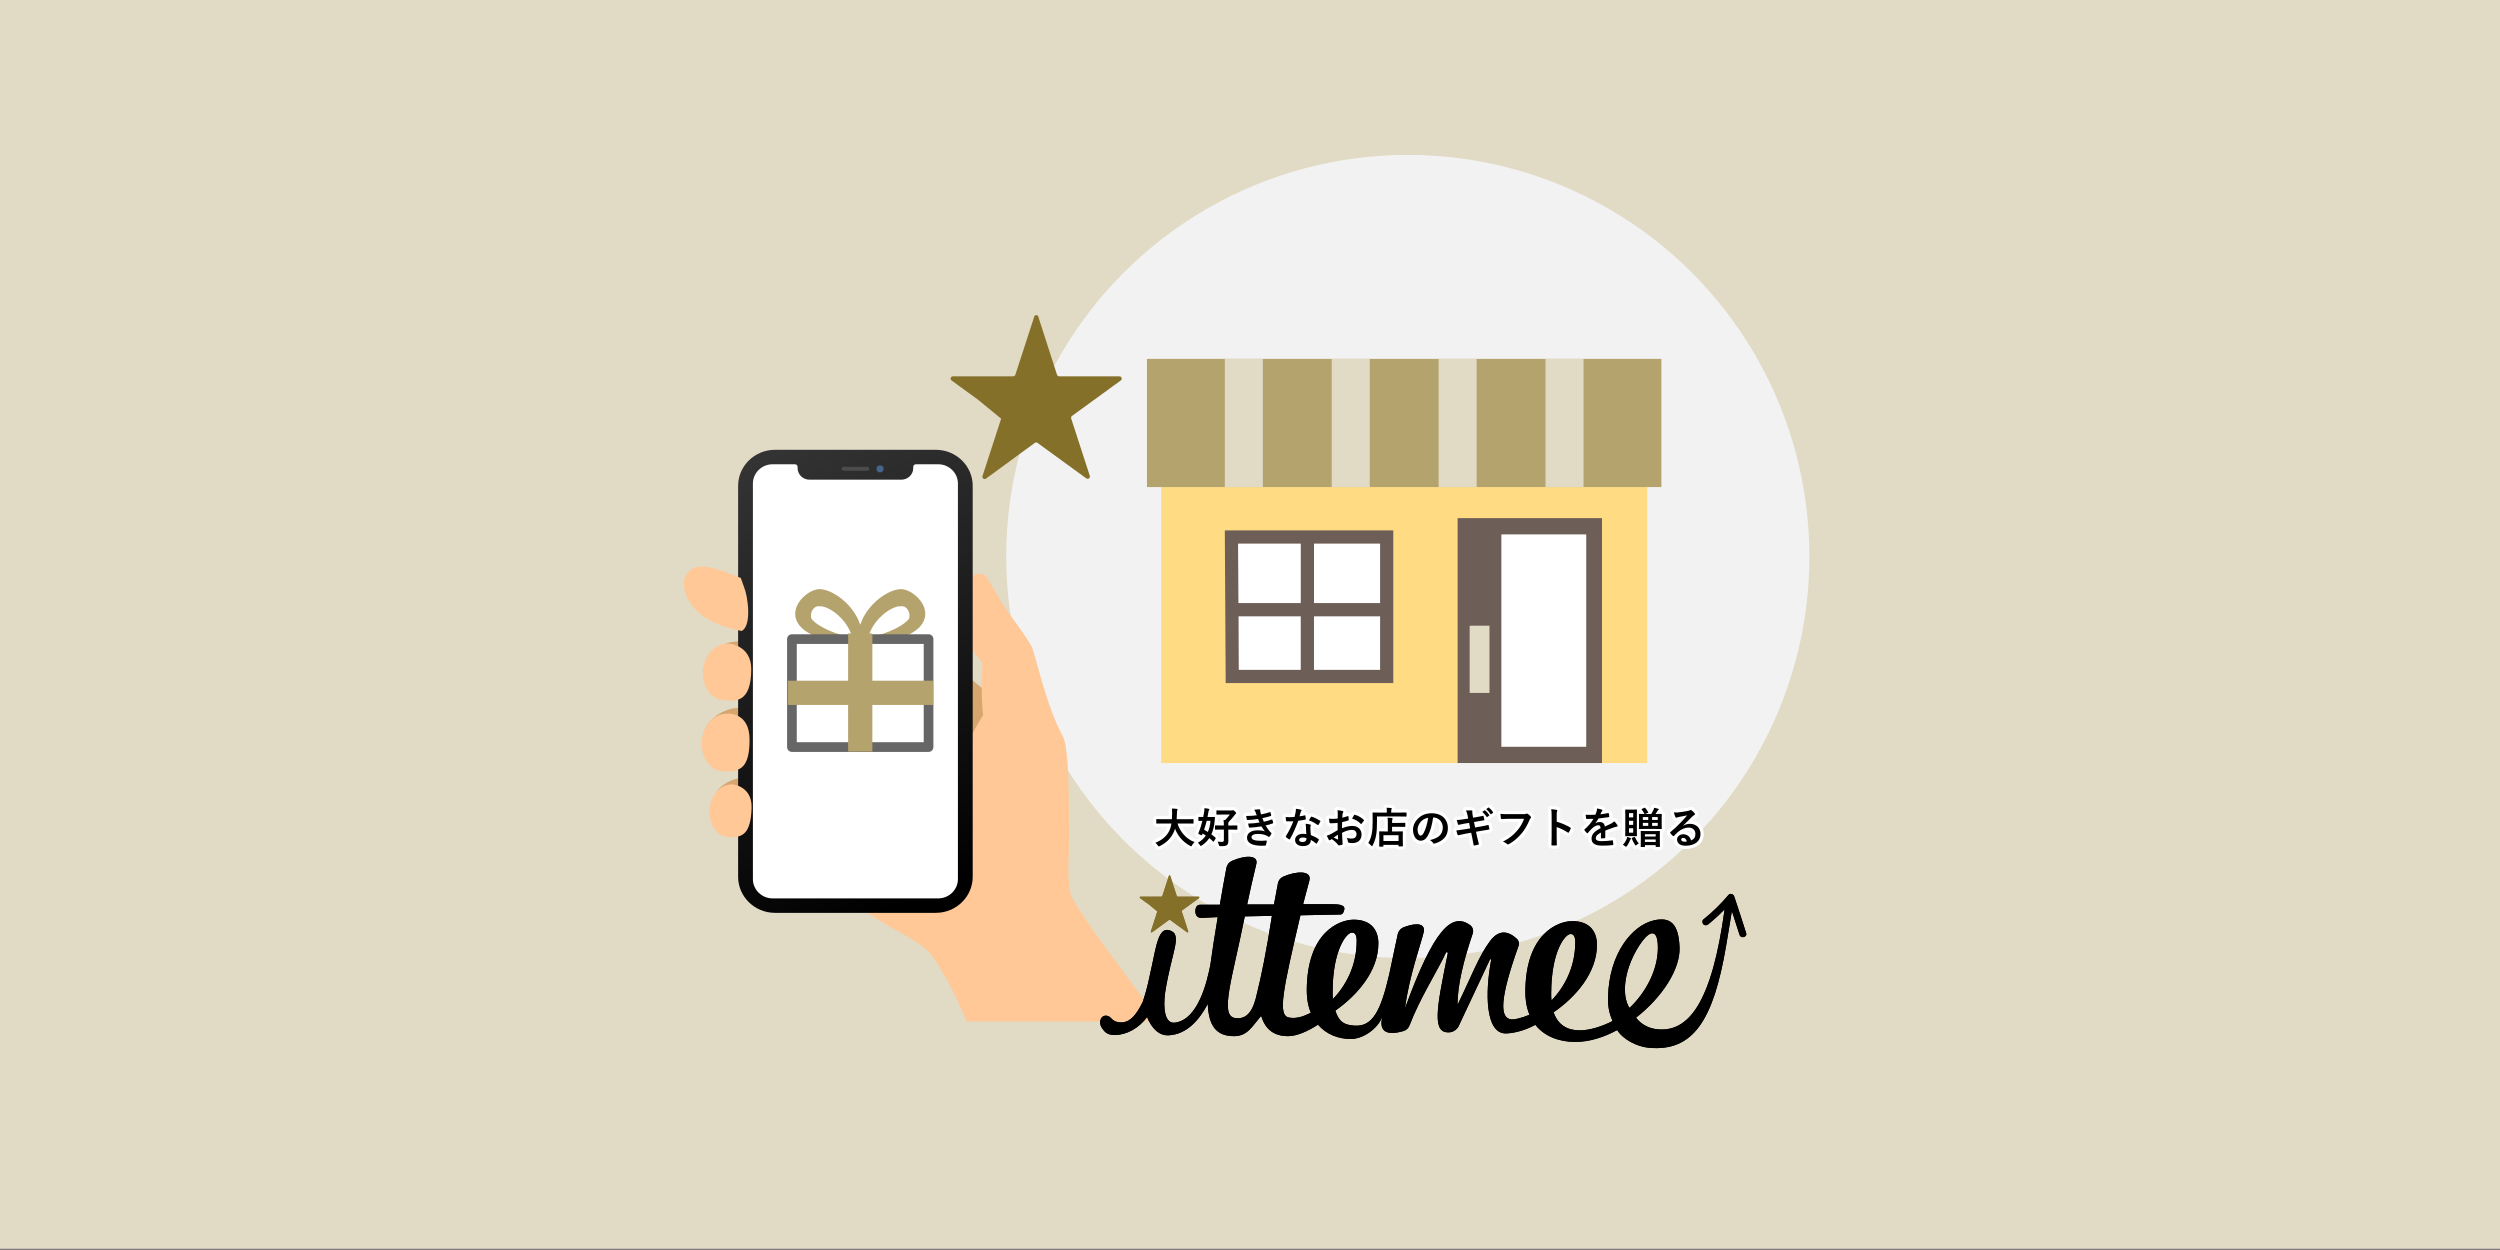 <svg viewBox="0 0 1920 960" xmlns:xlink="http://www.w3.org/1999/xlink" height="960" width="1920" xmlns="http://www.w3.org/2000/svg" data-sanitized-data-name="レイヤー 1" data-name="レイヤー 1" id="_レイヤー_1">
  <rect x="0" y="0" width="1920" height="960" fill="#808080" stroke="none"/>
  <defs>
    <style>
      .cls-1 {
        fill: #b5a36e;
      }

      .cls-1, .cls-2, .cls-3, .cls-4, .cls-5, .cls-6, .cls-7, .cls-8, .cls-9, .cls-10, .cls-11, .cls-12, .cls-13 {
        stroke-width: 0px;
      }

      .cls-2 {
        fill: #6d5e57;
      }

      .cls-3 {
        fill: #d7a56e;
      }

      .cls-4 {
        fill: url(#linear-gradient);
      }

      .cls-5 {
        fill: #847029;
      }

      .cls-6 {
        fill: #ffdb84;
      }

      .cls-7 {
        fill: #e1dac5;
      }

      .cls-8 {
        fill: #ffc896;
      }

      .cls-9 {
        fill: #000;
      }

      .cls-14 {
        stroke: #666;
        stroke-width: 7.44px;
      }

      .cls-14, .cls-15 {
        stroke-linecap: round;
        stroke-linejoin: round;
      }

      .cls-14, .cls-12 {
        fill: #fff;
      }

      .cls-10 {
        fill: #4c4c4c;
      }

      .cls-11 {
        fill: #f2f2f2;
      }

      .cls-15 {
        fill: none;
        stroke: #fff;
        stroke-width: 5px;
      }

      .cls-13 {
        fill: #46648c;
      }
    </style>
    <linearGradient gradientUnits="userSpaceOnUse" y2="680.57" x2="726.42" y1="354.09" x1="582.25" id="linear-gradient">
      <stop stop-color="#333" offset="0"></stop>
      <stop stop-color="#000" offset="1"></stop>
    </linearGradient>
  </defs>
  <rect height="960" width="1921" y="-1" class="cls-7"></rect>
  <circle r="308.42" cy="427.38" cx="1081.19" class="cls-11"></circle>
  <g>
    <rect height="295.13" width="373.27" y="290.87" x="891.77" class="cls-6"></rect>
    <g>
      <rect height="98.46" width="395.09" y="275.61" x="880.86" class="cls-1"></rect>
      <g>
        <rect height="98.46" width="29.21" y="275.61" x="940.66" class="cls-7"></rect>
        <rect height="98.46" width="29.22" y="275.61" x="1022.76" class="cls-7"></rect>
        <rect height="98.46" width="29.21" y="275.61" x="1104.86" class="cls-7"></rect>
        <rect height="98.46" width="29.22" y="275.61" x="1186.94" class="cls-7"></rect>
      </g>
    </g>
    <g>
      <polygon points="946.38 519.58 945.74 412.4 1065.02 412.4 1065.02 519.58 946.38 519.58" class="cls-12"></polygon>
      <path d="M940.66,407.35l.67,117.27h128.72v-117.27h-129.4ZM1059.92,463.16h-50.77v-45.65h50.77v45.65ZM998.99,417.5v45.65h-47.87l-.29-45.65h48.16ZM951.21,473.33h47.77v41.14h-47.6l-.17-41.14ZM1009.15,514.47v-41.14h50.77v41.14h-50.77Z" class="cls-2"></path>
    </g>
    <rect height="188.07" width="110.89" y="397.93" x="1119.45" class="cls-2"></rect>
    <rect height="163.1" width="65.18" y="410.42" x="1153.04" class="cls-12"></rect>
    <rect height="51.62" width="15.23" y="480.54" x="1128.7" class="cls-7"></rect>
  </g>
  <g>
    <g>
      <g>
        <path d="M704.26,488.78l-116.51-40.2-5.25,27.44,35.12,25.2s-33.03-7.73-33.38-7.83c-7.31-1.9-16.55-1.38-23.68,0-7.12,1.38-14.34,10.34-15.84,14.19-1.5,3.86,6.4,10.38,10.5,15.06,4.1,4.67,11.22,9,11.22,9,0,0,20.23-1.25,25.9.72.8.67,17.4,8.49,24.93,14.08,1.48,1.1-21.96-1.68-22.54-1.83-7.31-1.9-22.03-2.14-30.83-.68-11.68,1.94-20.7,10.19-22.45,16.78-1.07,4.02.65,14.15,4.74,18.82s21.09,3.57,21.09,3.57c0,0,22.39-1.58,26.09-1.92,8.46,2.55,39.22,6.6,41.32,8.72,8.19,8.26-31.54,5.33-31.54,5.33,0,0-7.45.02-9.01,0-5.93-.07-17.44.43-26.27,2.27-9.05,1.88-15.93,7.08-17.91,11.57-1.63,3.7-4.62,10.41,6.79,21.15,9.93,9.36,45.79,2.25,55.3-.32,15.58,3.49,39.88,3.93,64.66-1.41,27.48-5.93,66.62-25.7,66.62-26.16,0-1.56,15.64-70.18,15.64-70.18l-54.69-43.39Z" class="cls-3"></path>
        <path d="M756.6,441.84c2.2,2.07,9.52,17.27,19.02,30.18,8.57,11.64,15.28,21.58,16.55,24.21,3.23,6.67,10.99,45.35,24.06,69.13,3.92,7.14,4.61,34.84,4.74,55.03.11,18.7.18,29-.51,46.86-.16,4.12.8,19.8,2.79,22.14,15.77,26.38,27.71,40.28,38.34,55.36,12.54,17.81,22.51,29.52,29.42,39.72.05,0-148.53,0-148.53,0-6.51-14.75-14.2-32.7-26.24-49.83-9.11-12.96-32.74-20.36-53-36.21-24.4-19.1-42.32-62.7-45.62-71.26,0,0,115.62-13.61,119.31-35.34,3.7-21.73,18.06-42.32,18.05-42.43-1.38-12.85-1.21-27.2-.52-40.2-6.44-8.86-14.23-15.44-14.77-35.4-1.15-42.39,16.92-31.96,16.92-31.96Z" class="cls-8"></path>
      </g>
      <g>
        <path d="M718.77,345.45h-123.63c-15.54,0-28.26,12.43-28.26,27.62v300.37c0,15.19,12.72,27.62,28.26,27.62h123.63c15.54,0,28.26-12.43,28.26-27.62v-300.37c0-15.19-12.72-27.62-28.26-27.62Z" class="cls-4"></path>
        <path d="M735.68,675.17c0,8.14-6.81,14.8-15.14,14.8h-127.17c-8.33,0-15.14-6.66-15.14-14.8v-303.82c0-8.14,6.81-14.8,15.14-14.8h17.16c1.11,0,2.02.89,2.02,1.97v.99c0,4.88,4.09,8.88,9.08,8.88h70.65c5,0,9.08-3.99,9.08-8.88v-.99c0-1.09.91-1.97,2.02-1.97h17.16c8.33,0,15.14,6.66,15.14,14.8v303.82Z" class="cls-12"></path>
        <path d="M647.87,361.51h18.17c.83,0,1.51-.67,1.51-1.48v-.03c0-.81-.68-1.48-1.51-1.48h-18.17c-.83,0-1.51.67-1.51,1.48v.03c0,.81.68,1.48,1.51,1.48Z" class="cls-10"></path>
        <ellipse ry="2.71" rx="2.78" cy="360.09" cx="675.88" class="cls-13"></ellipse>
      </g>
      <g>
        <path d="M568.92,443.85c-4.44-1.72-14.61-5.83-20.62-7.32-6.89-1.71-15.33-3.22-20.52,4.03-5.73,8-1.43,20.7,9.22,30.27,4.76,4.27,12.79,8.1,17.57,9.73,3.88,1.33,10.16,3.2,15.01,4.01,8.16-3.99,4.59-27.22,1.93-33.45l-2.6-7.27Z" class="cls-8"></path>
        <g>
          <path d="M560.02,494.28c-12.91,0-19.34,11.05-20.26,20.84-.66,6.93,2.78,22.82,18.57,22.82,5.33,0,18.65,2.8,18.63-24.13-.01-18.22-16.94-19.52-16.94-19.52Z" class="cls-8"></path>
          <path d="M558.94,548.09c-12.75,0-19.09,11.25-20.01,21.22-.65,7.06,2.74,23.24,18.34,23.24,11.75,0,18.4-3.47,18.4-24.58s-16.73-19.88-16.73-19.88Z" class="cls-8"></path>
          <path d="M562.53,602.37c-11.2,0-16.78,10.29-17.58,19.41-.57,6.46,2.41,21.26,16.12,21.26,9.5,0,15.51-3.03,16.16-22.48.57-16.96-14.7-18.19-14.7-18.19Z" class="cls-8"></path>
        </g>
      </g>
    </g>
    <g>
      <path d="M709.68,466.36c-1.01-2.74-2.54-4.8-4.08-6.6-1.56-1.76-7.5-7.33-13.91-7.33-2.88.17-5.15.9-7.23,1.73-2.08.84-3.9,1.86-5.61,2.94-3.4,2.16-6.27,4.64-8.72,7.22-2.44,2.59-4.47,5.3-6.04,7.99-1.54,2.6-2.65,5.16-3.43,7.53-.77-2.37-1.89-4.93-3.43-7.53-1.57-2.69-3.6-5.4-6.04-7.99-2.45-2.58-5.32-5.06-8.72-7.22-1.71-1.07-3.54-2.09-5.61-2.94-2.09-.83-4.36-1.57-7.24-1.73-6.4,0-12.35,5.57-13.91,7.33-1.54,1.8-3.07,3.86-4.08,6.6-.5,1.35-.85,2.87-.92,4.44-.07,1.57.15,3.17.61,4.6.92,2.89,2.57,5.03,4.21,6.63,1.66,1.64,3.39,2.83,5.09,3.86,3.41,2.02,6.75,3.35,9.94,4.41,3.18,1.05,6.21,1.82,9.02,2.4,5.61,1.17,10.34,1.62,13.68,1.76,1.67.07,2.99.06,3.9.04.91-.04,1.39-.06,1.39-.06l2.11-2.15,2.11,2.15s.49.02,1.39.06c.9.03,2.23.03,3.9-.04,3.34-.14,8.07-.59,13.69-1.76,2.81-.58,5.83-1.35,9.02-2.4,3.18-1.07,6.53-2.39,9.94-4.41,1.7-1.03,3.43-2.22,5.09-3.86,1.64-1.61,3.29-3.75,4.21-6.63.45-1.43.68-3.03.61-4.6-.07-1.57-.42-3.09-.92-4.44ZM653.81,489.53c-3.04-.56-7.39-1.62-12.38-3.43-2.49-.9-5.14-1.99-7.8-3.32-2.65-1.32-5.33-2.9-7.61-4.75-1.12-.93-2.16-1.92-2.87-2.92-1.62-5.69,2.89-10.29,5.99-9.46.05-.03,2.22-.05,3.46.3,1.26.36,2.58.89,3.85,1.54,2.55,1.3,4.94,2.98,7,4.79,2.08,1.8,3.84,3.75,5.3,5.64,1.45,1.91,2.58,3.79,3.44,5.51.84,1.74,1.42,3.32,1.81,4.64.16.55.24,1.07.34,1.54-.17-.03-.35-.05-.54-.08ZM698.17,475.11c-.72.99-1.75,1.99-2.87,2.92-2.28,1.85-4.96,3.43-7.61,4.75-2.66,1.33-5.31,2.42-7.8,3.32-4.99,1.81-9.34,2.87-12.38,3.43-.18.03-.36.05-.54.08.1-.46.18-.99.34-1.54.39-1.33.97-2.91,1.81-4.64.86-1.73,1.99-3.6,3.44-5.51,1.47-1.89,3.22-3.84,5.3-5.64,2.06-1.81,4.45-3.49,7-4.79,1.27-.64,2.59-1.18,3.85-1.54,1.24-.36,3.41-.33,3.46-.3,3.09-.83,7.61,3.77,5.99,9.46Z" class="cls-1"></path>
      <rect height="82.93" width="104.93" y="490.82" x="608.2" class="cls-14"></rect>
      <rect height="18.62" width="111.56" y="522.77" x="605.06" class="cls-1"></rect>
      <rect height="90.73" width="18.62" y="486.49" x="651.35" class="cls-1"></rect>
    </g>
  </g>
  <path d="M751.11,306.97l-20.32-14.78c-.79-.58-.95-1.69-.37-2.47.32-.44.83-.7,1.38-.72h46.34c.76,0,1.44-.49,1.66-1.21l14.32-44.05c0-.96.78-1.73,1.73-1.73s1.73.78,1.73,1.73l14.19,44.05c.23.73.9,1.22,1.66,1.21h46.34c.98.03,1.75.84,1.72,1.81-.01.55-.28,1.05-.72,1.38l-37.46,27.23c-.61.44-.88,1.22-.66,1.94l14.32,44.08c.32.9-.15,1.89-1.06,2.21-.56.2-1.18.1-1.65-.27l-37.46-27.23c-.62-.45-1.46-.45-2.08,0l-37.46,27.4c-.75.59-1.84.46-2.43-.29-.37-.47-.47-1.09-.27-1.65l14.32-44.08" class="cls-5"></path>
  <g>
    <g>
      <path d="M882.65,694.88l-7.08-5.15c-.27-.2-.33-.59-.13-.86.11-.15.29-.24.48-.25h16.14c.27,0,.5-.17.58-.42l4.99-15.35c0-.33.27-.6.6-.6s.6.27.6.6l4.94,15.35c.08.25.31.42.58.42h16.14c.34,0,.61.29.6.63,0,.19-.1.37-.25.48l-13.05,9.49c-.21.15-.3.43-.23.68l4.99,15.36c.11.31-.05.66-.37.77-.19.07-.41.03-.57-.09l-13.05-9.49c-.22-.16-.51-.16-.72,0l-13.05,9.55c-.26.21-.64.16-.85-.1-.13-.16-.16-.38-.09-.57l4.99-15.36" class="cls-5"></path>
      <path d="M1341.04,716.59c-2.98-9.4-6.03-18.77-9.16-28.12-.58-1.72-3.04-2.77-4.39-1.16-5.79,6.9-12.24,13.21-19.28,18.84-1.11.89-.93,2.79,0,3.71,1.09,1.09,2.6.89,3.71,0,4.44-3.56,8.62-7.41,12.58-11.48-9.64,70.55-27.21,95.71-53.15,91.9-6.24-.92-11.75-4.42-14.88-8.71,19.86-15.44,34.09-37.15,33.43-53.96-.68-17.62-6.56-23.76-19.63-20.78-17,3.88-34.5,25.67-35.29,58.72-.18,7.38.8,12.53,3.47,18.57-7.76,4.16-17.69,7.21-25.23,7.21-9.58,0-16.66-4.16-20.08-13.85,16.89-11.68,33.32-30.28,33.32-51.85,0-10.09-5.48-18.21-18.94-18.21-10.95,0-36.06,9.5-36.06,54.62,0,2.15.15,4.15.37,6.1.47,4.19,1.44,7.91,2.81,11.21-6.95,2.91-11.95,3.7-13.6,3.59-9.62-.64-9.27-15.98,5.19-56.47.67-1.88.23-4.03-1.23-5.4-6.52-6.06-13.8-7.58-20.73,1.78-8.67,11.68-13.69,25.93-24.87,48.88-.21-15.08,4.99-35.13,11.64-54.77.81-2.38,0-5.04-2.05-6.5-13.97-9.96-27.78,2.95-49.99,64.04,3.19-24.74,12.28-49.67,14.34-58.38,1.63-6.52-4.57-8.02-15.07-4.08-2.49.93-4.35,3.07-4.88,5.67-.54,2.67-1.04,5.11-1.51,7.36l.41-2.22c-1.97,9.58-3.31,15.78-4.26,20.18-.48,2.24-.87,4.03-1.18,5.56-6.44,27.59-12.66,40.27-26.87,39.1-7.28-.6-11.51-2.41-14.48-11.51,16.66-11.68,33.09-30.28,33.09-51.65,0-10.09-5.48-18.21-18.94-18.21-10.95,0-36.06,9.5-36.06,54.62,0,1.87.12,3.65.3,5.38.44,4.29,1.43,8.12,2.82,11.53-6.14,3.05-11.31,4.65-16.74,3.65-8.98-1.65-4.7-20.96,8.76-78.55l30.6-.59c.93,0,1.79-.54,2.21-1.37,2.24-4.42.87-6.55-8.06-6.55h-22.7c1.6-5.74,2.97-11.68,4.79-18.01,2.22-8.42-10.6-7.36-20.06-3.15-2.11.94-3.64,2.84-4.07,5.11l-3.03,16.24h-20.6c2.05-9.7,4.34-19.99,6.85-30.28,2.62-8.4-9.02-7.36-18.54-3.18-2.21.97-3.81,2.98-4.24,5.36-1.84,10.1-3.63,19.44-5.06,28.3h-15.1c-1.51,0-2.88.97-3.3,2.43-1.07,3.7-.2,8.15,5.16,7.67l11.64-.59c-2.27,13.67-4.24,25.81-5.63,36.44-2.36,12.08-9.1,42.57-27.44,44.65-7.26.82-9.13-10.09-7.3-23.35,4.98-31.95,14.06-44.8,2.92-47.71-7.99-2.09-9.87,12.38-13.02,26.82-2.44,11.19-3.52,17.38-7.02,28.01-5.34,11.25-10.04,14.88-14.24,15.77-.83.18-1.63.3-2.42.26-3.03-.17-4.97-.45-7.32-2.82-3.3-4.02-7.87-2.54-8.62,1.02-.59,2.78.02,5.06,2.9,8.39,2.59,2.72,5.38,3.1,8.25,3.1,4.64-.09,9.12-1.44,13.17-3.65,4.51-2.47,8.47-6.03,11.48-10.2,3.42,8.31,8.91,14.38,16.43,14.05,14.2-.63,23.82-11.99,30.18-24.12.7,16.44,6.24,24.77,20.2,24.77,10.27,0,13.75-7.32,20.83-15.63,3.19,10.49,9.81,15.63,20.77,15.63,6.55,0,15.33-3.85,22.86-8.84,6.32,7.35,15.46,11.02,25.17,11.02s20.51-8,23.9-16.34c.07-.18.17-.37.23-.55-.09.49-.16.98-.23,1.46l-.04.24c-.12.75-.22,1.49-.26,2.22,0,.12,0,.24,0,.36-.24,6.55,4.29,10.24,17.02,6.46,2.1-.62,3.73-2.24,4.51-4.28,7.74-20.4,20.72-40.6,28.04-55.87.37-.78,1.53-.36,1.36.48-8.65,42.66-12.79,62.6,2.2,60.59,2.32-.31,4.98-2.31,6.02-4.41l24.14-51.38c.25-.54,1.06-.28.95.3-4.7,24.77-4.71,57.04,11.62,56.45,7.2-.26,15.53-2.89,22.31-6.62,7.26,9.2,18.79,13.15,30.67,13.15,10.95,0,21.91-3.56,32.18-9.1,4.78,7.56,15.61,12.74,24.1,13.56,34.24,3.3,49.84-21.06,59.55-78.24l4.45-26.7c1.99,6.06,3.96,12.13,5.89,18.22,1.02,3.21,6.09,1.84,5.06-1.4ZM965.42,762.56c-2.84,13.86-7.75,20.78-17.13,19.24-11.77-1.93-1.65-31.13,7.71-78.03l20.83-.4c-4.27,27.54-8.28,46.71-11.4,59.19ZM1023.45,761.95c0-32.46,10.73-45.72,14.83-45.72,2.51,0,3.65,1.98,3.65,6.33,0,19.2-8.44,34.63-18.26,44.73-.23-1.58-.23-3.36-.23-5.34ZM1191.32,763.04c0-32.46,10.73-45.72,14.83-45.72,2.51,0,3.65,1.98,3.65,6.33,0,19.2-8.44,34.63-18.26,44.73-.23-1.58-.23-3.36-.23-5.34ZM1251.52,774.09c-2.52-3.21-6.42-14.09-.37-32.01,3.59-10.62,11.75-23.76,16.85-25.16,3.08-.84,5.25,1.98,5.25,10.88,0,17.61-9.64,34.8-21.73,46.28Z" class="cls-9"></path>
    </g>
    <g>
      <path d="M882.65,694.88l-7.08-5.15c-.27-.2-.33-.59-.13-.86.11-.15.29-.24.48-.25h16.14c.27,0,.5-.17.58-.42l4.99-15.35c0-.33.27-.6.6-.6s.6.27.6.6l4.94,15.35c.08.25.31.42.58.42h16.14c.34,0,.61.29.6.63,0,.19-.1.37-.25.48l-13.05,9.49c-.21.15-.3.43-.23.68l4.99,15.36c.11.31-.05.66-.37.77-.19.07-.41.03-.57-.09l-13.05-9.49c-.22-.16-.51-.16-.72,0l-13.05,9.55c-.26.21-.64.16-.85-.1-.13-.16-.16-.38-.09-.57l4.99-15.36" class="cls-5"></path>
      <path d="M1341.04,716.59c-2.98-9.4-6.03-18.77-9.16-28.12-.58-1.72-3.04-2.77-4.39-1.16-5.79,6.9-12.24,13.21-19.28,18.84-1.11.89-.93,2.79,0,3.71,1.09,1.09,2.6.89,3.71,0,4.44-3.56,8.62-7.41,12.58-11.48-9.64,70.55-27.21,95.71-53.15,91.9-6.24-.92-11.75-4.42-14.88-8.71,19.86-15.44,34.09-37.15,33.43-53.96-.68-17.62-6.56-23.76-19.63-20.78-17,3.88-34.5,25.67-35.29,58.72-.18,7.38.8,12.53,3.47,18.57-7.76,4.16-17.69,7.21-25.23,7.21-9.58,0-16.66-4.16-20.08-13.85,16.89-11.68,33.32-30.28,33.32-51.85,0-10.09-5.48-18.21-18.94-18.21-10.95,0-36.06,9.5-36.06,54.62,0,2.15.15,4.15.37,6.1.47,4.19,1.44,7.91,2.81,11.21-6.95,2.91-11.95,3.7-13.6,3.59-9.62-.64-9.27-15.98,5.19-56.47.67-1.88.23-4.03-1.23-5.4-6.52-6.06-13.8-7.58-20.73,1.78-8.67,11.68-13.69,25.93-24.87,48.88-.21-15.08,4.99-35.13,11.64-54.77.81-2.38,0-5.04-2.05-6.5-13.97-9.96-27.78,2.95-49.99,64.04,3.19-24.74,12.28-49.67,14.34-58.38,1.63-6.52-4.57-8.02-15.07-4.08-2.49.93-4.35,3.07-4.88,5.67-.54,2.67-1.04,5.11-1.51,7.36l.41-2.22c-1.97,9.58-3.31,15.78-4.26,20.18-.48,2.24-.87,4.03-1.18,5.56-6.44,27.59-12.66,40.27-26.87,39.1-7.28-.6-11.51-2.41-14.48-11.51,16.66-11.68,33.09-30.28,33.09-51.65,0-10.09-5.48-18.21-18.94-18.21-10.95,0-36.06,9.5-36.06,54.62,0,1.87.12,3.65.3,5.38.44,4.29,1.43,8.12,2.82,11.53-6.14,3.05-11.31,4.65-16.74,3.65-8.98-1.65-4.7-20.96,8.76-78.55l30.6-.59c.93,0,1.79-.54,2.21-1.37,2.24-4.42.87-6.55-8.06-6.55h-22.7c1.6-5.74,2.97-11.68,4.79-18.01,2.22-8.42-10.6-7.36-20.06-3.15-2.11.94-3.64,2.84-4.07,5.11l-3.03,16.24h-20.6c2.05-9.7,4.34-19.99,6.85-30.28,2.62-8.4-9.02-7.36-18.54-3.18-2.21.97-3.81,2.98-4.24,5.36-1.84,10.1-3.63,19.44-5.06,28.3h-15.1c-1.51,0-2.88.97-3.3,2.43-1.07,3.7-.2,8.15,5.16,7.67l11.64-.59c-2.27,13.67-4.24,25.81-5.63,36.44-2.36,12.08-9.1,42.57-27.44,44.65-7.26.82-9.13-10.09-7.3-23.35,4.98-31.95,14.06-44.8,2.92-47.71-7.99-2.09-9.87,12.38-13.02,26.82-2.44,11.19-3.52,17.38-7.02,28.01-5.34,11.25-10.04,14.88-14.24,15.77-.83.18-1.63.3-2.42.26-3.03-.17-4.97-.45-7.32-2.82-3.3-4.02-7.87-2.54-8.62,1.02-.59,2.78.02,5.06,2.9,8.39,2.59,2.72,5.38,3.1,8.25,3.1,4.64-.09,9.12-1.44,13.17-3.65,4.51-2.47,8.47-6.03,11.48-10.2,3.42,8.31,8.91,14.38,16.43,14.05,14.2-.63,23.82-11.99,30.18-24.12.7,16.44,6.24,24.77,20.2,24.77,10.27,0,13.75-7.32,20.83-15.63,3.19,10.49,9.81,15.63,20.77,15.63,6.55,0,15.33-3.85,22.86-8.84,6.32,7.35,15.46,11.02,25.17,11.02s20.51-8,23.9-16.34c.07-.18.17-.37.23-.55-.09.49-.16.98-.23,1.46l-.04.24c-.12.75-.22,1.49-.26,2.22,0,.12,0,.24,0,.36-.24,6.55,4.29,10.24,17.02,6.46,2.1-.62,3.73-2.24,4.51-4.28,7.74-20.4,20.72-40.6,28.04-55.87.37-.78,1.53-.36,1.36.48-8.65,42.66-12.79,62.6,2.2,60.59,2.32-.31,4.98-2.31,6.02-4.41l24.14-51.38c.25-.54,1.06-.28.95.3-4.7,24.77-4.71,57.04,11.62,56.45,7.2-.26,15.53-2.89,22.31-6.62,7.26,9.2,18.79,13.15,30.67,13.15,10.95,0,21.91-3.56,32.18-9.1,4.78,7.56,15.61,12.74,24.1,13.56,34.24,3.3,49.84-21.06,59.55-78.24l4.45-26.7c1.99,6.06,3.96,12.13,5.89,18.22,1.02,3.21,6.09,1.84,5.06-1.4ZM965.42,762.56c-2.84,13.86-7.75,20.78-17.13,19.24-11.77-1.93-1.65-31.13,7.71-78.03l20.83-.4c-4.27,27.54-8.28,46.71-11.4,59.19ZM1023.45,761.95c0-32.46,10.73-45.72,14.83-45.72,2.51,0,3.65,1.98,3.65,6.33,0,19.2-8.44,34.63-18.26,44.73-.23-1.58-.23-3.36-.23-5.34ZM1191.32,763.04c0-32.46,10.73-45.72,14.83-45.72,2.51,0,3.65,1.98,3.65,6.33,0,19.2-8.44,34.63-18.26,44.73-.23-1.58-.23-3.36-.23-5.34ZM1251.52,774.09c-2.52-3.21-6.42-14.09-.37-32.01,3.59-10.62,11.75-23.76,16.85-25.16,3.08-.84,5.25,1.98,5.25,10.88,0,17.61-9.64,34.8-21.73,46.28Z" class="cls-9"></path>
    </g>
  </g>
  <g>
    <g>
      <path d="M892.54,632.44c-2.94,0-3.96.07-4.15.07-.33,0-.36-.03-.36-.39v-2.68c0-.33.03-.36.36-.36.2,0,1.21.07,4.15.07h7.49c.1-1.34.13-2.81.16-4.41.03-1.57-.03-2.75-.16-3.79,1.01.03,2.68.1,3.76.26.33.07.59.23.59.46,0,.26-.07.43-.2.69-.16.29-.26.85-.29,2.29-.03,1.6-.07,3.11-.2,4.51h8.44c2.94,0,3.96-.07,4.15-.07.33,0,.36.03.36.36v2.68c0,.36-.03.39-.36.39-.2,0-1.21-.07-4.15-.07h-7.81c2.03,6.41,6.44,11.74,13.08,14.26-.69.65-1.41,1.57-1.9,2.45-.29.56-.43.82-.69.82-.16,0-.39-.13-.75-.33-5.2-2.78-9.35-7.29-11.64-13.21-.33,1.11-.75,2.16-1.24,3.14-2.26,4.64-5.66,7.85-10.46,10.2-.39.16-.62.26-.78.26-.26,0-.39-.2-.75-.75-.52-.78-1.14-1.44-1.86-2.06,5.26-2.03,8.67-5.2,10.59-8.99.82-1.63,1.41-3.53,1.77-5.79h-7.13Z" class="cls-9"></path>
      <path d="M920.37,627.76c0-.33.03-.36.33-.36.2,0,1.01.07,3.37.07.26-1.21.49-2.42.69-3.69.13-.82.23-1.96.23-3.07,1.11.07,2.26.2,3.3.46.33.1.52.2.52.39s-.1.39-.29.69c-.23.33-.36.72-.49,1.54-.23,1.28-.43,2.52-.65,3.69h1.64c2.58,0,3.47-.07,3.66-.07.33,0,.43.07.39.43-.1.95-.16,1.8-.2,2.42-.33,4.02-1.14,7.49-2.55,10.53,1.11.78,2.22,1.67,3.27,2.62.23.16.2.29-.03.65l-1.31,2.13c-.13.2-.23.26-.33.26-.07,0-.13-.03-.26-.16-.92-.95-1.9-1.83-2.91-2.65-1.5,2.22-3.4,4.12-5.75,5.69-.39.26-.62.39-.78.39-.23,0-.36-.23-.69-.72-.46-.72-.98-1.31-1.54-1.77,2.58-1.5,4.61-3.3,6.11-5.53-.82-.56-1.67-1.08-2.45-1.54l-.43.98c-.2.42-.26.46-.78.23l-1.67-.75c-.36-.16-.52-.2-.52-.36,0-.1.07-.23.2-.49,1.14-2.75,2.16-5.92,3.01-9.38-1.86.03-2.58.07-2.75.07-.29,0-.33-.03-.33-.36v-2.32ZM926.71,630.38c-.56,2.45-1.21,4.74-1.96,6.87.95.52,1.9,1.08,2.88,1.7,1.08-2.39,1.77-5.2,2.03-8.57h-2.94ZM937.73,637.11c-3.01,0-4.05.07-4.22.07-.36,0-.39-.03-.39-.33v-2.58c0-.33.03-.36.39-.36.16,0,1.21.07,4.22.07h2.19c0-1.6-.03-2.75-.26-4.25l1.21.07c1.5-1.5,2.55-2.68,3.63-4.22h-5.95c-2.84,0-3.79.07-3.99.07-.33,0-.36-.03-.36-.39v-2.49c0-.36.03-.39.36-.39.2,0,1.14.07,3.99.07h7.39c.29,0,.49-.03.59-.1.13-.07.26-.13.43-.13.26,0,.59.1,1.37.85.85.82,1.05,1.14,1.05,1.44,0,.23-.1.43-.33.56-.29.2-.56.46-1.21,1.37-1.18,1.54-2.62,3.27-4.45,5.07-.07.39-.07.92-.07,1.9v.59h2.35c3.04,0,4.05-.07,4.25-.07.33,0,.36.03.36.36v2.58c0,.29-.03.33-.36.33-.2,0-1.21-.07-4.25-.07h-2.35v3.56c0,2.39.07,3.73.07,4.9,0,1.93-.36,2.78-1.14,3.43-.78.65-1.83.85-4.94.85q-1.01.03-1.21-.98c-.26-1.01-.65-1.93-1.08-2.49,1.28.13,2.26.2,3.6.2.88,0,1.31-.49,1.31-1.5v-7.98h-2.19Z" class="cls-9"></path>
      <path d="M964.38,624.03c-.29-.72-.59-1.37-1.14-2.09,1.31-.23,2.65-.36,3.96-.36.46,0,.72.26.72.59,0,.2-.07.43-.07.62,0,.29.07.62.13.98.23.85.33,1.14.52,1.7,2.55-.49,4.35-.98,6.67-1.73.29-.13.46-.1.56.16.2.62.43,1.54.56,2.19.07.33-.16.52-.39.59-2.19.69-4.19,1.18-6.41,1.67.3.82.72,1.83,1.14,2.75,2.65-.56,4.38-1.11,5.95-1.7.33-.16.49-.1.59.2.29.75.43,1.37.59,2.16.07.29.07.46-.26.59-1.63.62-3.69,1.21-5.53,1.6,1.41,2.35,2.68,4.19,4.28,5.66.33.29.33.43.16.78-.36.75-.82,1.41-1.34,2.03-.2.23-.33.33-.52.33-.13,0-.26-.07-.46-.2-.52-.43-1.18-.72-1.93-1.05-1.67-.72-3.83-1.05-6.15-1.05-3.07,0-4.87.95-4.87,2.48,0,2.13,2.78,2.81,7.78,2.81,1.21,0,2.42-.13,3.6-.2.33,0,.42.16.39.43-.13.82-.36,2.09-.65,2.98-.1.33-.23.46-.69.49-.75.07-1.54.1-2.35.1-7.52,0-11.51-2.12-11.51-6.15,0-3.5,3.01-5.69,8.11-5.69,2.39,0,4.32.26,5.62.82-.75-.88-1.83-2.45-2.71-3.86-3.37.52-6.57.92-8.96.98-.36,0-.49-.13-.59-.46-.2-.65-.49-1.77-.59-2.68,3.27-.07,5.89-.33,8.8-.82-.33-.69-.82-1.8-1.24-2.71-3.01.46-5.43.75-7.95.78-.39,0-.59-.13-.65-.46-.1-.36-.33-1.57-.52-2.62,3.2.03,5.82-.23,8.14-.52-.26-.75-.46-1.31-.78-2.12Z" class="cls-9"></path>
      <path d="M1002.05,626.19c.29-.1.43-.1.49.26.16.82.26,1.8.3,2.65,0,.29-.13.36-.39.39-1.76.36-3.37.59-5.39.88-2.09,5.53-4.02,10.04-6.38,14.03-.13.23-.23.33-.36.33-.1,0-.23-.07-.39-.16-.75-.46-1.7-1.14-2.26-1.67-.16-.13-.23-.23-.23-.36,0-.1.03-.23.16-.39,2.45-4.05,4.19-7.49,5.66-11.41-1.24.07-2.26.07-3.27.07-.72,0-.98,0-1.8-.03-.33,0-.39-.1-.46-.52-.16-.62-.26-1.7-.33-2.78,1.34.1,2.09.13,3.04.13,1.27,0,2.26-.03,3.76-.16.39-1.37.62-2.49.85-3.66.2-1.14.2-1.63.2-2.65,1.41.2,2.81.39,3.83.69.33.07.52.26.52.49,0,.26-.1.42-.29.62-.2.26-.33.56-.52,1.21-.23.78-.49,1.8-.78,2.78,1.27-.13,2.78-.42,4.06-.72ZM1002.96,634.95c-.03-.88-.07-1.41-.26-2.32,1.6.16,2.45.29,3.56.62.3.07.46.23.46.52,0,.07-.07.29-.2.69-.13.39-.16.78-.13,1.34,0,1.93.1,3.34.36,5.56,2.35.95,3.96,1.67,5.89,3.04.33.23.36.36.2.69-.49,1.01-.95,1.83-1.5,2.65-.1.16-.2.23-.29.23s-.2-.07-.33-.2c-1.44-1.24-2.65-1.96-3.99-2.75,0,3.27-2.35,4.77-6.08,4.77s-6.02-1.83-6.02-4.64,2.35-4.77,6.05-4.77c.62,0,1.54.03,2.58.2-.2-2.09-.26-4.09-.29-5.62ZM1000.64,643.19c-1.63,0-2.91.65-2.91,1.9,0,1.05.92,1.57,2.78,1.57,1.77,0,2.84-.95,2.84-2.32,0-.29,0-.46-.03-.65-.78-.26-1.67-.49-2.68-.49ZM1006.72,627.47c.2-.33.36-.36.69-.23,1.93.52,4.51,1.83,6.41,3.07.2.13.29.23.29.36,0,.1-.03.23-.13.39-.33.72-.92,1.73-1.37,2.42-.1.16-.2.23-.29.23s-.16-.03-.29-.13c-1.93-1.31-4.28-2.75-6.77-3.56.56-.98,1.05-1.96,1.47-2.55Z" class="cls-9"></path>
      <path d="M1027.29,632.01c-1.63.13-3.3.26-5.49.26-.56,0-.72-.2-.78-.69-.1-.62-.23-1.7-.36-2.84.85.13,1.7.16,2.55.16,1.37,0,2.78-.13,4.15-.26,0-1.08.03-2.32.03-3.73,0-.85-.03-1.8-.23-2.65,1.64.1,3.01.33,3.89.59.39.1.65.33.65.62,0,.13-.07.29-.2.52-.23.42-.39.85-.46,1.28-.1.85-.13,1.67-.16,2.71,1.44-.29,2.78-.72,4.19-1.21.29-.1.52-.03.56.29.13.82.2,1.7.2,2.55,0,.33-.1.42-.42.52-2.16.69-2.71.85-4.68,1.24-.03,1.57-.03,3.17-.07,4.74,3.07-1.31,5.95-1.83,8.04-1.8,4.06.03,6.96,2.62,6.96,6.54,0,4.19-2.68,6.64-7.09,6.64-.95,0-2-.13-2.68-.29-.52-.13-.72-.46-.72-.98-.06-.72-.29-1.83-.98-2.78,1.57.52,2.88.59,4.09.59,1.83,0,3.53-1.05,3.53-3.37,0-2.13-1.31-3.3-3.6-3.3-1.86,0-4.12.49-7.49,2.22.03,1.37.07,2.49.13,3.92.1,1.44.26,3.5.26,4.25,0,.46.07.95-.49,1.08-.72.2-1.77.36-2.42.39-.36.03-.49-.23-.78-.65-.88-1.21-2.58-2.78-4.64-4.19-.36.2-.75.46-1.05.72-.16.16-.39.23-.56.23-.26,0-.52-.2-.72-.52-.36-.59-1.01-1.96-1.5-3.04.85-.2,1.93-.56,3.01-1.14,1.41-.78,2.94-1.67,5.33-3.04v-5.59ZM1024.25,643.26c.92.49,2.03,1.05,3.07,1.47.26.07.36.03.33-.26-.07-.85-.13-2.35-.2-3.43-.92.62-2.03,1.37-3.2,2.22ZM1039.88,626.09c.23-.36.33-.46.56-.39,3.01.88,5.23,2.26,6.93,3.99.13.13.2.23.2.33s-.07.2-.13.33c-.43.65-1.27,1.67-1.77,2.32-.1.13-.56.16-.65,0-1.73-1.93-4.02-3.14-6.64-4.02.43-.88.95-1.73,1.5-2.55Z" class="cls-9"></path>
      <path d="M1057.53,631.19c0,4.41-.2,7.72-.72,10.53-.52,2.75-1.34,5.1-2.62,7.52-.23.43-.36.65-.52.65-.13,0-.33-.2-.65-.52-.75-.82-1.6-1.57-2.19-1.93,1.27-2.12,2.13-4.32,2.68-7.13.49-2.42.69-5.43.69-9.78,0-4.12-.06-5.98-.06-6.18,0-.33.03-.36.33-.36.2,0,1.31.07,4.41.07h6.21v-1.08c0-.98-.03-1.83-.2-2.65,1.21.03,2.35.1,3.47.2.33.03.52.16.52.36,0,.23-.06.42-.2.62-.13.23-.23.69-.23,1.41v1.14h7.06c3.11,0,4.15-.07,4.38-.07.29,0,.33.03.33.36v2.42c0,.33-.03.36-.33.36-.23,0-1.28-.07-4.38-.07h-17.98v4.12ZM1059.59,650.22c-.33,0-.36-.03-.36-.36,0-.2.07-.98.07-5.23v-2.39c0-2.35-.07-3.17-.07-3.4,0-.33.03-.36.36-.36.2,0,1.27.07,4.35.07h1.9v-6.6c0-1.54-.03-2.81-.2-3.96,1.21.03,2.13.07,3.33.23.33.03.56.16.56.33,0,.33-.1.49-.2.72-.2.39-.23,1.27-.23,2.52v.2h5.46c3.07,0,4.15-.07,4.35-.07.33,0,.36.03.36.36v2.42c0,.33-.03.36-.36.36-.2,0-1.28-.07-4.35-.07h-5.46v3.56h3.56c3.11,0,4.19-.07,4.38-.07.33,0,.36.03.36.36,0,.2-.07,1.05-.07,2.94v2.71c0,4.19.07,5,.07,5.2,0,.29-.03.33-.36.33h-2.62c-.33,0-.36-.03-.36-.33v-.82h-11.61v.98c0,.33-.03.36-.36.36h-2.52ZM1062.47,645.91h11.61v-4.48h-11.61v4.48Z" class="cls-9"></path>
      <path d="M1100.63,627.82c-.75,5.56-2.13,10.66-4.09,14.09-1.41,2.45-3.11,3.76-5.56,3.76-2.88,0-5.79-3.07-5.79-8.4,0-3.14,1.34-6.15,3.7-8.5,2.75-2.75,6.21-4.19,10.63-4.19,7.85,0,12.46,4.84,12.46,11.35,0,6.08-3.43,9.91-10.07,11.9-.69.2-.98.07-1.41-.59-.36-.56-1.05-1.31-2.29-2.06,5.53-1.31,9.87-3.6,9.87-9.78,0-3.89-2.94-7.59-7.32-7.59h-.13ZM1091.24,631c-1.57,1.77-2.55,3.96-2.55,6.05,0,3.01,1.21,4.68,2.22,4.68.85,0,1.57-.42,2.45-1.99,1.44-2.65,2.91-7.36,3.47-11.71-2.29.46-4.12,1.37-5.59,2.98Z" class="cls-9"></path>
      <path d="M1127.18,626.58c-.33-1.64-.69-2.81-1.31-4.09,1.41-.1,2.84-.2,4.25-.1.43.03.65.16.65.49,0,.36-.2.95.07,2.35l.49,2.75,2.68-.46c1.86-.33,3.3-.56,5-1.01.16,0,.29.13.36.36.26.85.46,1.7.65,2.81,0,.23-.16.33-.49.36-1.5.26-2.98.46-4.61.75l-2.88.52.82,4.19,4.74-.82c2.32-.39,3.92-.75,5.13-1.08.43-.1.52.03.56.36.23.82.42,1.63.56,2.62,0,.29-.16.52-.49.56-.98.13-2.94.46-5.26.85l-4.51.78.75,3.63c.46,2.19,1.01,4.28,1.44,5.92.03.16-.13.26-.43.36-.69.23-2.09.56-2.98.69-.43.03-.62-.13-.65-.39-.23-1.21-.59-3.5-1.05-5.59l-.82-3.86-4.45.78c-2.22.39-4.06.78-5.3,1.11-.36.13-.62.03-.75-.36-.33-.95-.65-2.19-.92-3.24,1.99-.23,3.73-.49,6.08-.88l4.58-.75-.82-4.22-3.07.49c-1.8.29-3.99.75-4.87.98-.33.1-.49,0-.62-.33-.29-.75-.72-2.35-.92-3.27,1.77-.13,3.56-.36,5.82-.72l2.98-.46-.43-2.09ZM1140.13,622.33c.16-.13.29-.1.49.07,1.01.78,2.19,2.09,3.11,3.5.13.2.13.36-.1.52l-1.37,1.01c-.23.16-.39.13-.56-.1-.98-1.5-2.03-2.75-3.3-3.79l1.73-1.21ZM1143.04,620.21c.2-.13.29-.1.49.07,1.21.92,2.39,2.22,3.11,3.37.13.2.16.39-.1.59l-1.31,1.01c-.26.2-.43.1-.56-.1-.88-1.41-1.93-2.65-3.27-3.76l1.63-1.18Z" class="cls-9"></path>
      <path d="M1158.67,628.84c-2.13,0-3.99.1-5.39.16-.43.03-.56-.2-.62-.65-.1-.65-.23-2.35-.29-3.3,1.47.16,3.2.23,6.28.23h11.67c.98,0,1.34-.07,1.8-.33.16-.1.33-.13.49-.13.2,0,.39.07.62.16.88.56,1.77,1.37,2.39,2.16.16.2.23.36.23.56,0,.29-.16.56-.46.82-.29.29-.46.62-.75,1.28-1.6,3.86-3.6,7.45-6.34,10.63-2.81,3.2-5.98,5.92-9.29,7.78-.29.2-.59.29-.88.29-.26,0-.56-.1-.82-.36-.75-.72-1.83-1.31-3.04-1.8,4.77-2.42,7.68-4.68,10.69-8.17,2.55-2.91,4.22-5.69,5.53-9.32h-11.8Z" class="cls-9"></path>
      <path d="M1195.55,631.06c3.99,1.24,7.16,2.52,10.4,4.45.36.2.52.42.36.85-.42,1.08-.95,2.09-1.41,2.84-.13.23-.26.36-.42.36-.1,0-.23-.03-.36-.16-3.01-1.93-5.95-3.37-8.6-4.19v7.23c0,2.13.07,4.05.13,6.41.03.39-.13.49-.59.49-.95.07-1.96.07-2.91,0-.46,0-.62-.1-.62-.49.1-2.42.13-4.35.13-6.44v-16.09c0-2.45-.1-3.53-.33-4.84,1.5.1,3.14.26,4.09.52.46.1.62.29.62.56,0,.2-.1.46-.26.75-.23.42-.23,1.24-.23,3.07v4.68Z" class="cls-9"></path>
      <path d="M1232.86,643.16c0,.36-.2.52-.62.59-.43.07-1.41.16-2.32.16-.29,0-.42-.2-.42-.52,0-1.18,0-2.81.03-3.99-2.91,1.5-3.96,2.78-3.96,4.35,0,1.37,1.11,2.26,4.54,2.26,3.01,0,5.62-.29,8.14-.65.29-.03.42.07.46.36.16.75.29,1.9.29,2.68.03.39-.1.62-.36.62-2.81.36-4.94.43-8.11.43-5.36,0-8.21-1.6-8.21-5.4,0-3.14,1.96-5.43,6.9-7.98-.1-1.67-.49-2.32-1.96-2.26-1.54.07-3.01,1.05-4.51,2.35-1.41,1.37-2.22,2.32-3.27,3.56-.16.2-.26.29-.39.29-.1,0-.23-.1-.36-.23-.46-.46-1.44-1.47-1.86-2.16-.1-.13-.13-.23-.13-.29,0-.13.07-.23.23-.36,2.52-2.26,4.94-4.84,6.83-8.11-1.54.07-3.3.1-5.23.1-.29,0-.39-.16-.46-.52-.1-.52-.23-1.73-.33-2.71,2.49.13,5.04.1,7.52-.03.36-.88.65-1.67.98-2.81.13-.56.23-1.11.23-1.99,1.44.23,2.88.59,3.73.92.26.1.39.33.39.56,0,.16-.06.36-.23.49-.2.16-.39.46-.56.78-.2.46-.36.88-.75,1.77,1.99-.23,3.99-.56,5.95-1.01.36-.07.46.03.52.33.16.65.29,1.41.33,2.35.03.33-.1.46-.56.52-2.45.36-5.26.72-7.65.98-.75,1.21-1.47,2.42-2.45,3.63l.03.07c1.05-.69,2.39-1.01,3.27-1.01,2.16,0,3.66.98,3.99,3.53,1.27-.59,3.14-1.44,4.81-2.29.62-.33,1.67-.92,2.49-1.77,1.08,1.14,1.93,2.29,2.29,2.88.2.29.26.52.26.72,0,.26-.16.39-.49.46-.69.1-1.34.26-1.99.49-2.13.75-4.25,1.47-7.03,2.62v5.26Z" class="cls-9"></path>
      <path d="M1249.34,644.11c.2-.52.29-.88.39-1.41.88.26,1.8.62,2.42.88.3.16.43.26.43.42,0,.2-.07.33-.26.52-.2.23-.29.39-.49.85-.69,1.64-1.27,2.91-2.42,4.41-.33.42-.46.62-.62.62s-.33-.16-.62-.42c-.72-.62-1.44-1.01-1.8-1.21,1.41-1.5,2.32-2.94,2.98-4.68ZM1254.01,621.78c1.99,0,2.58-.07,2.81-.07.33,0,.36.03.36.36,0,.2-.07,1.54-.07,4.41v10.95c0,2.84.07,4.22.07,4.41,0,.33-.03.36-.36.36-.23,0-.82-.07-2.81-.07h-2.71c-1.93,0-2.55.07-2.78.07-.33,0-.36-.03-.36-.36,0-.23.07-1.57.07-4.41v-10.95c0-2.88-.07-4.19-.07-4.41,0-.33.03-.36.36-.36.23,0,.85.07,2.78.07h2.71ZM1251.07,624.49v3.27h3.24v-3.27h-3.24ZM1254.31,633.51v-3.14h-3.24v3.14h3.24ZM1254.31,636.1h-3.24v3.4h3.24v-3.4ZM1254.99,642.83c.46-.2.52-.2.65.13.72,1.5,1.6,3.24,2.98,4.77-.49.26-1.11.65-1.8,1.27-.26.26-.43.39-.59.39s-.33-.23-.62-.69c-1.01-1.57-1.8-3.11-2.42-4.68-.06-.33-.03-.43.3-.56l1.5-.65ZM1262.87,620.4c.36-.16.46-.13.69.1.75.82,1.67,2.16,2.26,3.27.16.29.13.36-.29.52l-1.99.85h4.58c.72-1.14,1.31-2.19,1.73-3.14.2-.42.39-.98.56-1.6,1.08.2,2.16.42,3.07.75.26.1.46.23.46.39,0,.26-.13.39-.36.56-.26.16-.43.36-.59.65-.33.59-.92,1.54-1.5,2.39h.1c3.01,0,4.09-.07,4.28-.07.33,0,.36.03.36.39,0,.2-.06,1.05-.06,3.01v4.84c0,1.96.06,2.81.06,3.01,0,.36-.03.39-.36.39-.2,0-1.27-.07-4.28-.07h-8.21c-3.04,0-4.09.07-4.28.07-.36,0-.39-.03-.39-.39,0-.2.06-1.05.06-3.01v-4.84c0-1.96-.06-2.81-.06-3.01,0-.36.03-.39.39-.39.16,0,1.18.07,3.86.07-.56-1.24-1.37-2.55-2.16-3.43-.23-.29-.2-.33.23-.52l1.86-.78ZM1260.45,650.52c-.33,0-.36-.03-.36-.36,0-.2.06-1.01.06-5.49v-2.45c0-2.55-.06-3.43-.06-3.66,0-.33.03-.36.36-.36.23,0,1.18.07,3.96.07h6.08c2.78,0,3.76-.07,3.96-.07.33,0,.36.03.36.36,0,.2-.06,1.11-.06,3.2v2.84c0,4.45.06,5.3.06,5.46,0,.33-.03.36-.36.36h-2.52c-.33,0-.36-.03-.36-.36v-1.01h-8.27v1.11c0,.33-.03.36-.36.36h-2.48ZM1265.85,629.72v-2.22h-4.15v2.22h4.15ZM1265.85,634.27v-2.29h-4.15v2.29h4.15ZM1263.3,642.47h8.27v-1.8h-8.27v1.8ZM1271.57,646.63v-1.9h-8.27v1.9h8.27ZM1268.82,627.5v2.22h4.32v-2.22h-4.32ZM1273.14,631.98h-4.32v2.29h4.32v-2.29Z" class="cls-9"></path>
      <path d="M1292.69,634.17c1.83-1.05,3.37-1.47,5.2-1.47,4.77,0,8.11,3.14,8.11,7.85,0,5.46-4.41,8.96-11.41,8.96-4.12,0-6.61-1.77-6.61-4.81,0-2.19,2.06-3.99,4.61-3.99,3.07,0,5.33,1.64,6.15,4.77,2.29-1.05,3.33-2.49,3.33-4.97,0-2.98-2.09-4.94-5.13-4.94-2.71,0-5.72,1.21-8.37,3.47-.95.85-1.86,1.8-2.84,2.78-.23.23-.39.36-.56.36-.13,0-.29-.1-.49-.29-.69-.59-1.41-1.44-1.93-2.13-.2-.26-.1-.49.16-.75,2.55-2.06,4.81-4.15,7.75-7.23,2.03-2.09,3.56-3.73,5.07-5.59-1.96.36-4.28.82-6.31,1.24-.42.1-.85.2-1.37.39-.16.07-.49.16-.65.16-.33,0-.56-.16-.72-.56-.39-.75-.69-1.67-1.14-3.53.98.13,2.06.13,3.04.07,1.99-.2,4.87-.62,7.42-1.11.82-.16,1.47-.33,1.8-.49.16-.1.46-.26.62-.26.33,0,.52.1.75.26.98.75,1.64,1.41,2.19,2.09.26.29.36.52.36.78,0,.33-.2.62-.56.78-.56.26-.82.49-1.44,1.05-2.39,2.32-4.58,4.61-7.06,7l.03.1ZM1292.72,643.49c-.95,0-1.57.56-1.57,1.24,0,1.01.88,1.7,2.84,1.7.59,0,1.01-.03,1.5-.13-.43-1.8-1.41-2.81-2.78-2.81Z" class="cls-9"></path>
    </g>
    <g>
      <path d="M892.54,632.44c-2.94,0-3.96.07-4.15.07-.33,0-.36-.03-.36-.39v-2.68c0-.33.03-.36.36-.36.2,0,1.21.07,4.15.07h7.49c.1-1.34.13-2.81.16-4.41.03-1.57-.03-2.75-.16-3.79,1.01.03,2.68.1,3.76.26.33.07.59.23.59.46,0,.26-.07.43-.2.69-.16.29-.26.85-.29,2.29-.03,1.6-.07,3.11-.2,4.51h8.44c2.94,0,3.96-.07,4.15-.07.33,0,.36.03.36.36v2.68c0,.36-.03.39-.36.39-.2,0-1.21-.07-4.15-.07h-7.81c2.03,6.41,6.44,11.74,13.08,14.26-.69.65-1.41,1.57-1.9,2.45-.29.56-.43.82-.69.82-.16,0-.39-.13-.75-.33-5.2-2.78-9.35-7.29-11.64-13.21-.33,1.11-.75,2.16-1.24,3.14-2.26,4.64-5.66,7.85-10.46,10.2-.39.16-.62.26-.78.26-.26,0-.39-.2-.75-.75-.52-.78-1.14-1.44-1.86-2.06,5.26-2.03,8.67-5.2,10.59-8.99.82-1.63,1.41-3.53,1.77-5.79h-7.13Z" class="cls-15"></path>
      <path d="M920.37,627.76c0-.33.03-.36.33-.36.2,0,1.01.07,3.37.07.26-1.21.49-2.42.69-3.69.13-.82.23-1.96.23-3.07,1.11.07,2.26.2,3.3.46.33.1.52.2.52.39s-.1.39-.29.69c-.23.33-.36.72-.49,1.54-.23,1.28-.43,2.52-.65,3.69h1.64c2.58,0,3.47-.07,3.66-.07.33,0,.43.07.39.43-.1.95-.16,1.8-.2,2.42-.33,4.02-1.14,7.49-2.55,10.53,1.11.78,2.22,1.67,3.27,2.62.23.16.2.29-.03.65l-1.31,2.13c-.13.2-.23.26-.33.26-.07,0-.13-.03-.26-.16-.92-.95-1.9-1.83-2.91-2.65-1.5,2.22-3.4,4.12-5.75,5.69-.39.26-.62.39-.78.39-.23,0-.36-.23-.69-.72-.46-.72-.98-1.31-1.54-1.77,2.58-1.5,4.61-3.3,6.11-5.53-.82-.56-1.67-1.08-2.45-1.54l-.43.98c-.2.42-.26.46-.78.23l-1.67-.75c-.36-.16-.52-.2-.52-.36,0-.1.07-.23.2-.49,1.14-2.75,2.16-5.92,3.01-9.38-1.86.03-2.58.07-2.75.07-.29,0-.33-.03-.33-.36v-2.32ZM926.71,630.38c-.56,2.45-1.21,4.74-1.96,6.87.95.52,1.9,1.08,2.88,1.7,1.08-2.39,1.77-5.2,2.03-8.57h-2.94ZM937.73,637.11c-3.01,0-4.05.07-4.22.07-.36,0-.39-.03-.39-.33v-2.58c0-.33.03-.36.39-.36.16,0,1.21.07,4.22.07h2.19c0-1.6-.03-2.75-.26-4.25l1.21.07c1.5-1.5,2.55-2.68,3.63-4.22h-5.95c-2.84,0-3.79.07-3.99.07-.33,0-.36-.03-.36-.39v-2.49c0-.36.03-.39.36-.39.2,0,1.14.07,3.99.07h7.39c.29,0,.49-.03.59-.1.13-.07.26-.13.43-.13.26,0,.59.1,1.37.85.85.82,1.05,1.14,1.05,1.44,0,.23-.1.43-.33.56-.29.2-.56.46-1.21,1.37-1.18,1.54-2.62,3.27-4.45,5.07-.07.39-.07.92-.07,1.9v.59h2.35c3.04,0,4.05-.07,4.25-.07.33,0,.36.03.36.36v2.58c0,.29-.03.33-.36.33-.2,0-1.21-.07-4.25-.07h-2.35v3.56c0,2.39.07,3.73.07,4.9,0,1.93-.36,2.78-1.14,3.43-.78.65-1.83.85-4.94.85q-1.01.03-1.21-.98c-.26-1.01-.65-1.93-1.08-2.49,1.28.13,2.26.2,3.6.2.88,0,1.31-.49,1.31-1.5v-7.98h-2.19Z" class="cls-15"></path>
      <path d="M964.38,624.03c-.29-.72-.59-1.37-1.14-2.09,1.31-.23,2.65-.36,3.96-.36.46,0,.72.26.72.59,0,.2-.07.43-.07.62,0,.29.07.62.13.98.23.85.33,1.14.52,1.7,2.55-.49,4.35-.98,6.67-1.73.29-.13.46-.1.56.16.2.62.43,1.54.56,2.19.07.33-.16.52-.39.59-2.19.69-4.19,1.18-6.41,1.67.3.82.72,1.83,1.14,2.75,2.65-.56,4.38-1.11,5.95-1.7.33-.16.49-.1.59.2.29.75.43,1.37.59,2.16.07.29.07.46-.26.59-1.63.62-3.69,1.21-5.53,1.6,1.41,2.35,2.68,4.19,4.28,5.66.33.29.33.43.16.78-.36.75-.82,1.41-1.34,2.03-.2.23-.33.33-.52.33-.13,0-.26-.07-.46-.2-.52-.43-1.18-.72-1.93-1.05-1.67-.72-3.83-1.05-6.15-1.05-3.07,0-4.87.95-4.87,2.48,0,2.13,2.78,2.81,7.78,2.81,1.21,0,2.42-.13,3.6-.2.33,0,.42.16.39.43-.13.82-.36,2.09-.65,2.98-.1.33-.23.46-.69.49-.75.07-1.54.1-2.35.1-7.52,0-11.51-2.12-11.51-6.15,0-3.5,3.01-5.69,8.11-5.69,2.39,0,4.32.26,5.62.82-.75-.88-1.83-2.45-2.71-3.86-3.37.52-6.57.92-8.96.98-.36,0-.49-.13-.59-.46-.2-.65-.49-1.77-.59-2.68,3.27-.07,5.89-.33,8.8-.82-.33-.69-.82-1.8-1.24-2.71-3.01.46-5.43.75-7.95.78-.39,0-.59-.13-.65-.46-.1-.36-.33-1.57-.52-2.62,3.2.03,5.82-.23,8.14-.52-.26-.75-.46-1.31-.78-2.12Z" class="cls-15"></path>
      <path d="M1002.05,626.19c.29-.1.43-.1.49.26.16.82.26,1.8.3,2.65,0,.29-.13.36-.39.39-1.76.36-3.37.59-5.39.88-2.09,5.53-4.02,10.04-6.38,14.03-.13.23-.23.33-.36.33-.1,0-.23-.07-.39-.16-.75-.46-1.7-1.14-2.26-1.67-.16-.13-.23-.23-.23-.36,0-.1.03-.23.16-.39,2.45-4.05,4.19-7.49,5.66-11.41-1.24.07-2.26.07-3.27.07-.72,0-.98,0-1.8-.03-.33,0-.39-.1-.46-.52-.16-.62-.26-1.7-.33-2.78,1.34.1,2.09.13,3.04.13,1.27,0,2.26-.03,3.76-.16.39-1.37.62-2.49.85-3.66.2-1.14.2-1.63.2-2.65,1.41.2,2.81.39,3.83.69.33.07.52.26.52.49,0,.26-.1.42-.29.62-.2.26-.33.56-.52,1.21-.23.78-.49,1.8-.78,2.78,1.27-.13,2.78-.42,4.06-.72ZM1002.96,634.95c-.03-.88-.07-1.41-.26-2.32,1.6.16,2.45.29,3.56.62.3.07.46.23.46.52,0,.07-.07.29-.2.69-.13.39-.16.78-.13,1.34,0,1.93.1,3.34.36,5.56,2.35.95,3.96,1.67,5.89,3.04.33.23.36.36.2.69-.49,1.01-.95,1.83-1.5,2.65-.1.16-.2.23-.29.23s-.2-.07-.33-.2c-1.44-1.24-2.65-1.96-3.99-2.75,0,3.27-2.35,4.77-6.08,4.77s-6.02-1.83-6.02-4.64,2.35-4.77,6.05-4.77c.62,0,1.54.03,2.58.2-.2-2.09-.26-4.09-.29-5.62ZM1000.64,643.19c-1.63,0-2.91.65-2.91,1.9,0,1.05.92,1.57,2.78,1.57,1.77,0,2.84-.95,2.84-2.32,0-.29,0-.46-.03-.65-.78-.26-1.67-.49-2.68-.49ZM1006.72,627.47c.2-.33.36-.36.69-.23,1.93.52,4.51,1.83,6.41,3.07.2.13.29.23.29.36,0,.1-.03.23-.13.39-.33.72-.92,1.73-1.37,2.42-.1.16-.2.23-.29.23s-.16-.03-.29-.13c-1.93-1.31-4.28-2.75-6.77-3.56.56-.98,1.05-1.96,1.47-2.55Z" class="cls-15"></path>
      <path d="M1027.29,632.01c-1.63.13-3.3.26-5.49.26-.56,0-.72-.2-.78-.69-.1-.62-.23-1.7-.36-2.84.85.13,1.7.16,2.55.16,1.37,0,2.78-.13,4.15-.26,0-1.08.03-2.32.03-3.73,0-.85-.03-1.8-.23-2.65,1.64.1,3.01.33,3.89.59.39.1.65.33.65.62,0,.13-.07.29-.2.52-.23.42-.39.85-.46,1.28-.1.85-.13,1.67-.16,2.71,1.44-.29,2.78-.72,4.19-1.21.29-.1.52-.03.56.29.13.82.2,1.7.2,2.55,0,.33-.1.42-.42.52-2.16.69-2.71.85-4.68,1.24-.03,1.57-.03,3.17-.07,4.74,3.07-1.31,5.95-1.83,8.04-1.8,4.06.03,6.96,2.62,6.96,6.54,0,4.19-2.68,6.64-7.09,6.64-.95,0-2-.13-2.68-.29-.52-.13-.72-.46-.72-.98-.06-.72-.29-1.83-.98-2.78,1.57.52,2.88.59,4.09.59,1.83,0,3.53-1.05,3.53-3.37,0-2.13-1.31-3.3-3.6-3.3-1.86,0-4.12.49-7.49,2.22.03,1.37.07,2.49.13,3.92.1,1.44.26,3.5.26,4.25,0,.46.07.95-.49,1.08-.72.2-1.77.36-2.42.39-.36.03-.49-.23-.78-.65-.88-1.21-2.58-2.78-4.64-4.19-.36.2-.75.46-1.05.72-.16.16-.39.23-.56.23-.26,0-.52-.2-.72-.52-.36-.59-1.01-1.96-1.5-3.04.85-.2,1.93-.56,3.01-1.14,1.41-.78,2.94-1.67,5.33-3.04v-5.59ZM1024.25,643.26c.92.49,2.03,1.05,3.07,1.47.26.07.36.03.33-.26-.07-.85-.13-2.35-.2-3.43-.92.62-2.03,1.37-3.2,2.22ZM1039.88,626.09c.23-.36.33-.46.56-.39,3.01.88,5.23,2.26,6.93,3.99.13.13.2.23.2.33s-.07.2-.13.33c-.43.65-1.27,1.67-1.77,2.32-.1.13-.56.16-.65,0-1.73-1.93-4.02-3.14-6.64-4.02.43-.88.95-1.73,1.5-2.55Z" class="cls-15"></path>
      <path d="M1057.53,631.19c0,4.41-.2,7.72-.72,10.53-.52,2.75-1.34,5.1-2.62,7.52-.23.43-.36.65-.52.65-.13,0-.33-.2-.65-.52-.75-.82-1.6-1.57-2.19-1.93,1.27-2.12,2.13-4.32,2.68-7.13.49-2.42.69-5.43.69-9.78,0-4.12-.06-5.98-.06-6.18,0-.33.03-.36.33-.36.2,0,1.31.07,4.41.07h6.21v-1.08c0-.98-.03-1.83-.2-2.65,1.21.03,2.35.1,3.47.2.33.03.52.16.52.36,0,.23-.06.42-.2.62-.13.23-.23.69-.23,1.41v1.14h7.06c3.11,0,4.15-.07,4.38-.07.29,0,.33.03.33.36v2.42c0,.33-.03.36-.33.36-.23,0-1.28-.07-4.38-.07h-17.98v4.12ZM1059.59,650.22c-.33,0-.36-.03-.36-.36,0-.2.07-.98.07-5.23v-2.39c0-2.35-.07-3.17-.07-3.4,0-.33.03-.36.36-.36.2,0,1.27.07,4.35.07h1.9v-6.6c0-1.54-.03-2.81-.2-3.96,1.21.03,2.13.07,3.33.23.33.03.56.16.56.33,0,.33-.1.49-.2.72-.2.39-.23,1.27-.23,2.52v.2h5.46c3.07,0,4.15-.07,4.35-.07.33,0,.36.03.36.36v2.42c0,.33-.03.36-.36.36-.2,0-1.28-.07-4.35-.07h-5.46v3.56h3.56c3.11,0,4.19-.07,4.38-.07.33,0,.36.03.36.36,0,.2-.07,1.05-.07,2.94v2.71c0,4.19.07,5,.07,5.2,0,.29-.03.33-.36.33h-2.62c-.33,0-.36-.03-.36-.33v-.82h-11.61v.98c0,.33-.03.36-.36.36h-2.52ZM1062.47,645.91h11.61v-4.48h-11.61v4.48Z" class="cls-15"></path>
      <path d="M1100.63,627.82c-.75,5.56-2.13,10.66-4.09,14.09-1.41,2.45-3.11,3.76-5.56,3.76-2.88,0-5.79-3.07-5.79-8.4,0-3.14,1.34-6.15,3.7-8.5,2.75-2.75,6.21-4.19,10.63-4.19,7.85,0,12.46,4.84,12.46,11.35,0,6.08-3.43,9.91-10.07,11.9-.69.2-.98.07-1.41-.59-.36-.56-1.05-1.31-2.29-2.06,5.53-1.31,9.87-3.6,9.87-9.78,0-3.89-2.94-7.59-7.32-7.59h-.13ZM1091.24,631c-1.57,1.77-2.55,3.96-2.55,6.05,0,3.01,1.21,4.68,2.22,4.68.85,0,1.57-.42,2.45-1.99,1.44-2.65,2.91-7.36,3.47-11.71-2.29.46-4.12,1.37-5.59,2.98Z" class="cls-15"></path>
      <path d="M1127.18,626.58c-.33-1.64-.69-2.81-1.31-4.09,1.41-.1,2.84-.2,4.25-.1.43.03.65.16.65.49,0,.36-.2.95.07,2.35l.49,2.75,2.68-.46c1.86-.33,3.3-.56,5-1.01.16,0,.29.13.36.36.26.85.46,1.7.65,2.81,0,.23-.16.33-.49.36-1.5.26-2.98.46-4.61.75l-2.88.52.82,4.19,4.74-.82c2.32-.39,3.92-.75,5.13-1.08.43-.1.52.03.56.36.23.82.42,1.63.56,2.62,0,.29-.16.52-.49.56-.98.13-2.94.46-5.26.85l-4.51.78.75,3.63c.46,2.19,1.01,4.28,1.44,5.92.03.16-.13.26-.43.36-.69.23-2.09.56-2.98.69-.43.03-.62-.13-.65-.39-.23-1.21-.59-3.5-1.05-5.59l-.82-3.86-4.45.78c-2.22.39-4.06.78-5.3,1.11-.36.13-.62.03-.75-.36-.33-.95-.65-2.19-.92-3.24,1.99-.23,3.73-.49,6.08-.88l4.58-.75-.82-4.22-3.07.49c-1.8.29-3.99.75-4.87.98-.33.1-.49,0-.62-.33-.29-.75-.72-2.35-.92-3.27,1.77-.13,3.56-.36,5.82-.72l2.98-.46-.43-2.09ZM1140.13,622.33c.16-.13.29-.1.49.07,1.01.78,2.19,2.09,3.11,3.5.13.2.13.36-.1.52l-1.37,1.01c-.23.16-.39.13-.56-.1-.98-1.5-2.03-2.75-3.3-3.79l1.73-1.21ZM1143.04,620.21c.2-.13.29-.1.49.07,1.21.92,2.39,2.22,3.11,3.37.13.2.16.39-.1.59l-1.31,1.01c-.26.2-.43.1-.56-.1-.88-1.41-1.93-2.65-3.27-3.76l1.63-1.18Z" class="cls-15"></path>
      <path d="M1158.67,628.84c-2.13,0-3.99.1-5.39.16-.43.03-.56-.2-.62-.65-.1-.65-.23-2.35-.29-3.3,1.47.16,3.2.23,6.28.23h11.67c.98,0,1.34-.07,1.8-.33.16-.1.33-.13.49-.13.2,0,.39.07.62.16.88.56,1.77,1.37,2.39,2.16.16.2.23.36.23.56,0,.29-.16.56-.46.82-.29.29-.46.62-.75,1.28-1.6,3.86-3.6,7.45-6.34,10.63-2.81,3.2-5.98,5.92-9.29,7.78-.29.2-.59.29-.88.29-.26,0-.56-.1-.82-.36-.75-.72-1.83-1.31-3.04-1.8,4.77-2.42,7.68-4.68,10.69-8.17,2.55-2.91,4.22-5.69,5.53-9.32h-11.8Z" class="cls-15"></path>
      <path d="M1195.55,631.06c3.99,1.24,7.16,2.52,10.4,4.45.36.2.52.42.36.85-.42,1.08-.95,2.09-1.41,2.84-.13.23-.26.36-.42.36-.1,0-.23-.03-.36-.16-3.01-1.93-5.95-3.37-8.6-4.19v7.23c0,2.13.07,4.05.13,6.41.03.39-.13.49-.59.49-.95.07-1.96.07-2.91,0-.46,0-.62-.1-.62-.49.1-2.42.13-4.35.13-6.44v-16.09c0-2.45-.1-3.53-.33-4.84,1.5.1,3.14.26,4.09.52.46.1.62.29.62.56,0,.2-.1.46-.26.75-.23.42-.23,1.24-.23,3.07v4.68Z" class="cls-15"></path>
      <path d="M1232.86,643.16c0,.36-.2.52-.62.59-.43.07-1.41.16-2.32.16-.29,0-.42-.2-.42-.52,0-1.18,0-2.81.03-3.99-2.91,1.5-3.96,2.78-3.96,4.35,0,1.37,1.11,2.26,4.54,2.26,3.01,0,5.62-.29,8.14-.65.29-.03.42.07.46.36.16.75.29,1.9.29,2.68.03.39-.1.62-.36.62-2.81.36-4.94.43-8.11.43-5.36,0-8.21-1.6-8.21-5.4,0-3.14,1.96-5.43,6.9-7.98-.1-1.67-.49-2.32-1.96-2.26-1.54.07-3.01,1.05-4.51,2.35-1.41,1.37-2.22,2.32-3.27,3.56-.16.2-.26.29-.39.29-.1,0-.23-.1-.36-.23-.46-.46-1.44-1.47-1.86-2.16-.1-.13-.13-.23-.13-.29,0-.13.07-.23.23-.36,2.52-2.26,4.94-4.84,6.83-8.11-1.54.07-3.3.1-5.23.1-.29,0-.39-.16-.46-.52-.1-.52-.23-1.73-.33-2.71,2.49.13,5.04.1,7.52-.03.36-.88.65-1.67.98-2.81.13-.56.23-1.11.23-1.99,1.44.23,2.88.59,3.73.92.26.1.39.33.39.56,0,.16-.06.36-.23.49-.2.16-.39.46-.56.78-.2.46-.36.88-.75,1.77,1.99-.23,3.99-.56,5.95-1.01.36-.07.46.03.52.33.16.65.29,1.41.33,2.35.03.33-.1.46-.56.52-2.45.36-5.26.72-7.65.98-.75,1.21-1.47,2.42-2.45,3.63l.03.07c1.05-.69,2.39-1.01,3.27-1.01,2.16,0,3.66.98,3.99,3.53,1.27-.59,3.14-1.44,4.81-2.29.62-.33,1.67-.92,2.49-1.77,1.08,1.14,1.93,2.29,2.29,2.88.2.29.26.52.26.72,0,.26-.16.39-.49.46-.69.1-1.34.26-1.99.49-2.13.75-4.25,1.47-7.03,2.62v5.26Z" class="cls-15"></path>
      <path d="M1249.34,644.11c.2-.52.29-.88.39-1.41.88.26,1.8.62,2.42.88.3.16.43.26.43.42,0,.2-.07.33-.26.52-.2.23-.29.39-.49.85-.69,1.64-1.27,2.91-2.42,4.41-.33.42-.46.62-.62.62s-.33-.16-.62-.42c-.72-.62-1.44-1.01-1.8-1.21,1.41-1.5,2.32-2.94,2.98-4.68ZM1254.01,621.78c1.99,0,2.58-.07,2.81-.07.33,0,.36.03.36.36,0,.2-.07,1.54-.07,4.41v10.95c0,2.84.07,4.22.07,4.41,0,.33-.03.36-.36.36-.23,0-.82-.07-2.81-.07h-2.71c-1.93,0-2.55.07-2.78.07-.33,0-.36-.03-.36-.36,0-.23.07-1.57.07-4.41v-10.95c0-2.88-.07-4.19-.07-4.41,0-.33.03-.36.36-.36.23,0,.85.07,2.78.07h2.71ZM1251.07,624.49v3.27h3.24v-3.27h-3.24ZM1254.31,633.51v-3.14h-3.24v3.14h3.24ZM1254.31,636.1h-3.24v3.4h3.24v-3.4ZM1254.99,642.83c.46-.2.52-.2.65.13.72,1.5,1.6,3.24,2.98,4.77-.49.26-1.11.65-1.8,1.27-.26.26-.43.39-.59.39s-.33-.23-.62-.69c-1.01-1.57-1.8-3.11-2.42-4.68-.06-.33-.03-.43.3-.56l1.5-.65ZM1262.87,620.4c.36-.16.46-.13.69.1.75.82,1.67,2.16,2.26,3.27.16.29.13.36-.29.52l-1.99.85h4.58c.72-1.14,1.31-2.19,1.73-3.14.2-.42.39-.98.56-1.6,1.08.2,2.16.42,3.07.75.26.1.46.23.46.39,0,.26-.13.39-.36.56-.26.16-.43.36-.59.65-.33.59-.92,1.54-1.5,2.39h.1c3.01,0,4.09-.07,4.28-.07.33,0,.36.03.36.39,0,.2-.06,1.05-.06,3.01v4.84c0,1.96.06,2.81.06,3.01,0,.36-.03.39-.36.39-.2,0-1.27-.07-4.28-.07h-8.21c-3.04,0-4.09.07-4.28.07-.36,0-.39-.03-.39-.39,0-.2.06-1.05.06-3.01v-4.84c0-1.96-.06-2.81-.06-3.01,0-.36.03-.39.39-.39.16,0,1.18.07,3.86.07-.56-1.24-1.37-2.55-2.16-3.43-.23-.29-.2-.33.23-.52l1.86-.78ZM1260.45,650.52c-.33,0-.36-.03-.36-.36,0-.2.06-1.01.06-5.49v-2.45c0-2.55-.06-3.43-.06-3.66,0-.33.03-.36.36-.36.23,0,1.18.07,3.96.07h6.08c2.78,0,3.76-.07,3.96-.07.33,0,.36.03.36.36,0,.2-.06,1.11-.06,3.2v2.84c0,4.45.06,5.3.06,5.46,0,.33-.03.36-.36.36h-2.52c-.33,0-.36-.03-.36-.36v-1.01h-8.27v1.11c0,.33-.03.36-.36.36h-2.48ZM1265.85,629.72v-2.22h-4.15v2.22h4.15ZM1265.85,634.27v-2.29h-4.15v2.29h4.15ZM1263.3,642.47h8.27v-1.8h-8.27v1.8ZM1271.57,646.63v-1.9h-8.27v1.9h8.27ZM1268.82,627.5v2.22h4.32v-2.22h-4.32ZM1273.14,631.98h-4.32v2.29h4.32v-2.29Z" class="cls-15"></path>
      <path d="M1292.69,634.17c1.83-1.05,3.37-1.47,5.2-1.47,4.77,0,8.11,3.14,8.11,7.85,0,5.46-4.41,8.96-11.41,8.96-4.12,0-6.61-1.77-6.61-4.81,0-2.19,2.06-3.99,4.61-3.99,3.07,0,5.33,1.64,6.15,4.77,2.29-1.05,3.33-2.49,3.33-4.97,0-2.98-2.09-4.94-5.13-4.94-2.71,0-5.72,1.21-8.37,3.47-.95.85-1.86,1.8-2.84,2.78-.23.23-.39.36-.56.36-.13,0-.29-.1-.49-.29-.69-.59-1.41-1.44-1.93-2.13-.2-.26-.1-.49.16-.75,2.55-2.06,4.81-4.15,7.75-7.23,2.03-2.09,3.56-3.73,5.07-5.59-1.96.36-4.28.82-6.31,1.24-.42.1-.85.2-1.37.39-.16.07-.49.16-.65.16-.33,0-.56-.16-.72-.56-.39-.75-.69-1.67-1.14-3.53.98.13,2.06.13,3.04.07,1.99-.2,4.87-.62,7.42-1.11.82-.16,1.47-.33,1.8-.49.16-.1.46-.26.62-.26.33,0,.52.1.75.26.98.75,1.64,1.41,2.19,2.09.26.29.36.52.36.78,0,.33-.2.62-.56.78-.56.26-.82.49-1.44,1.05-2.39,2.32-4.58,4.61-7.06,7l.03.1ZM1292.72,643.49c-.95,0-1.57.56-1.57,1.24,0,1.01.88,1.7,2.84,1.7.59,0,1.01-.03,1.5-.13-.43-1.8-1.41-2.81-2.78-2.81Z" class="cls-15"></path>
    </g>
    <g>
      <path d="M892.54,632.44c-2.94,0-3.96.07-4.15.07-.33,0-.36-.03-.36-.39v-2.68c0-.33.03-.36.36-.36.2,0,1.21.07,4.15.07h7.49c.1-1.34.13-2.81.16-4.41.03-1.57-.03-2.75-.16-3.79,1.01.03,2.68.1,3.76.26.33.07.59.23.59.46,0,.26-.07.43-.2.69-.16.29-.26.85-.29,2.29-.03,1.6-.07,3.11-.2,4.51h8.44c2.94,0,3.96-.07,4.15-.07.33,0,.36.03.36.36v2.68c0,.36-.03.39-.36.39-.2,0-1.21-.07-4.15-.07h-7.81c2.03,6.41,6.44,11.74,13.08,14.26-.69.65-1.41,1.57-1.9,2.45-.29.56-.43.82-.69.82-.16,0-.39-.13-.75-.33-5.2-2.78-9.35-7.29-11.64-13.21-.33,1.11-.75,2.16-1.24,3.14-2.26,4.64-5.66,7.85-10.46,10.2-.39.16-.62.26-.78.26-.26,0-.39-.2-.75-.75-.52-.78-1.14-1.44-1.86-2.06,5.26-2.03,8.67-5.2,10.59-8.99.82-1.63,1.41-3.53,1.77-5.79h-7.13Z" class="cls-9"></path>
      <path d="M920.37,627.76c0-.33.03-.36.33-.36.2,0,1.01.07,3.37.07.26-1.21.49-2.42.69-3.69.13-.82.23-1.96.23-3.07,1.11.07,2.26.2,3.3.46.33.1.52.2.52.39s-.1.39-.29.69c-.23.33-.36.72-.49,1.54-.23,1.28-.43,2.52-.65,3.69h1.64c2.58,0,3.47-.07,3.66-.07.33,0,.43.07.39.43-.1.95-.16,1.8-.2,2.42-.33,4.02-1.14,7.49-2.55,10.53,1.11.78,2.22,1.67,3.27,2.62.23.16.2.29-.03.65l-1.31,2.13c-.13.2-.23.26-.33.26-.07,0-.13-.03-.26-.16-.92-.95-1.9-1.83-2.91-2.65-1.5,2.22-3.4,4.12-5.75,5.69-.39.26-.62.39-.78.39-.23,0-.36-.23-.69-.72-.46-.72-.98-1.31-1.54-1.77,2.58-1.5,4.61-3.3,6.11-5.53-.82-.56-1.67-1.08-2.45-1.54l-.43.98c-.2.42-.26.46-.78.23l-1.67-.75c-.36-.16-.52-.2-.52-.36,0-.1.07-.23.2-.49,1.14-2.75,2.16-5.92,3.01-9.38-1.86.03-2.58.07-2.75.07-.29,0-.33-.03-.33-.36v-2.32ZM926.71,630.38c-.56,2.45-1.21,4.74-1.96,6.87.95.52,1.9,1.08,2.88,1.7,1.08-2.39,1.77-5.2,2.03-8.57h-2.94ZM937.73,637.11c-3.01,0-4.05.07-4.22.07-.36,0-.39-.03-.39-.33v-2.58c0-.33.03-.36.39-.36.16,0,1.21.07,4.22.07h2.19c0-1.6-.03-2.75-.26-4.25l1.21.07c1.5-1.5,2.55-2.68,3.63-4.22h-5.95c-2.84,0-3.79.07-3.99.07-.33,0-.36-.03-.36-.39v-2.49c0-.36.03-.39.36-.39.2,0,1.14.07,3.99.07h7.39c.29,0,.49-.03.59-.1.13-.07.26-.13.43-.13.26,0,.59.1,1.37.85.85.82,1.05,1.14,1.05,1.44,0,.23-.1.43-.33.56-.29.2-.56.46-1.21,1.37-1.18,1.54-2.62,3.27-4.45,5.07-.07.39-.07.92-.07,1.9v.59h2.35c3.04,0,4.05-.07,4.25-.07.33,0,.36.03.36.36v2.58c0,.29-.03.33-.36.33-.2,0-1.21-.07-4.25-.07h-2.35v3.56c0,2.39.07,3.73.07,4.9,0,1.93-.36,2.78-1.14,3.43-.78.65-1.83.85-4.94.85q-1.01.03-1.21-.98c-.26-1.01-.65-1.93-1.08-2.49,1.28.13,2.26.2,3.6.2.88,0,1.31-.49,1.31-1.5v-7.98h-2.19Z" class="cls-9"></path>
      <path d="M964.38,624.03c-.29-.72-.59-1.37-1.14-2.09,1.31-.23,2.65-.36,3.96-.36.46,0,.72.26.72.59,0,.2-.07.43-.07.62,0,.29.07.62.13.98.23.85.33,1.14.52,1.7,2.55-.49,4.35-.98,6.67-1.73.29-.13.46-.1.56.16.2.62.43,1.54.56,2.19.07.33-.16.52-.39.59-2.19.69-4.19,1.18-6.41,1.67.3.82.72,1.83,1.14,2.75,2.65-.56,4.38-1.11,5.95-1.7.33-.16.49-.1.59.2.29.75.43,1.37.59,2.16.07.29.07.46-.26.59-1.63.62-3.69,1.21-5.53,1.6,1.41,2.35,2.68,4.19,4.28,5.66.33.29.33.43.16.78-.36.75-.82,1.41-1.34,2.03-.2.23-.33.33-.52.33-.13,0-.26-.07-.46-.2-.52-.43-1.18-.72-1.93-1.05-1.67-.72-3.83-1.05-6.15-1.05-3.07,0-4.87.95-4.87,2.48,0,2.13,2.78,2.81,7.78,2.81,1.21,0,2.42-.13,3.6-.2.33,0,.42.16.39.43-.13.82-.36,2.09-.65,2.98-.1.33-.23.46-.69.49-.75.07-1.54.1-2.35.1-7.52,0-11.51-2.12-11.51-6.15,0-3.5,3.01-5.69,8.11-5.69,2.39,0,4.32.26,5.62.82-.75-.88-1.83-2.45-2.71-3.86-3.37.52-6.57.92-8.96.98-.36,0-.49-.13-.59-.46-.2-.65-.49-1.77-.59-2.68,3.27-.07,5.89-.33,8.8-.82-.33-.69-.82-1.8-1.24-2.71-3.01.46-5.43.75-7.95.78-.39,0-.59-.13-.65-.46-.1-.36-.33-1.57-.52-2.62,3.2.03,5.82-.23,8.14-.52-.26-.75-.46-1.31-.78-2.12Z" class="cls-9"></path>
      <path d="M1002.05,626.19c.29-.1.43-.1.49.26.16.82.26,1.8.3,2.65,0,.29-.13.36-.39.39-1.76.36-3.37.59-5.39.88-2.09,5.53-4.02,10.04-6.38,14.03-.13.23-.23.33-.36.33-.1,0-.23-.07-.39-.16-.75-.46-1.7-1.14-2.26-1.67-.16-.13-.23-.23-.23-.36,0-.1.03-.23.16-.39,2.45-4.05,4.19-7.49,5.66-11.41-1.24.07-2.26.07-3.27.07-.72,0-.98,0-1.8-.03-.33,0-.39-.1-.46-.52-.16-.62-.26-1.7-.33-2.78,1.34.1,2.09.13,3.04.13,1.27,0,2.26-.03,3.76-.16.39-1.37.62-2.49.85-3.66.2-1.14.2-1.63.2-2.65,1.41.2,2.81.39,3.83.69.33.07.52.26.52.49,0,.26-.1.42-.29.62-.2.26-.33.56-.52,1.21-.23.78-.49,1.8-.78,2.78,1.27-.13,2.78-.42,4.06-.72ZM1002.96,634.95c-.03-.88-.07-1.41-.26-2.32,1.6.16,2.45.29,3.56.62.3.07.46.23.46.52,0,.07-.07.29-.2.69-.13.39-.16.78-.13,1.34,0,1.93.1,3.34.36,5.56,2.35.95,3.96,1.67,5.89,3.04.33.23.36.36.2.69-.49,1.01-.95,1.83-1.5,2.65-.1.16-.2.23-.29.23s-.2-.07-.33-.2c-1.44-1.24-2.65-1.96-3.99-2.75,0,3.27-2.35,4.77-6.08,4.77s-6.02-1.83-6.02-4.64,2.35-4.77,6.05-4.77c.62,0,1.54.03,2.58.2-.2-2.09-.26-4.09-.29-5.62ZM1000.64,643.19c-1.63,0-2.91.65-2.91,1.9,0,1.05.92,1.57,2.78,1.57,1.77,0,2.84-.95,2.84-2.32,0-.29,0-.46-.03-.65-.78-.26-1.67-.49-2.68-.49ZM1006.72,627.47c.2-.33.36-.36.69-.23,1.93.52,4.51,1.83,6.41,3.07.2.13.29.23.29.36,0,.1-.03.23-.13.39-.33.72-.92,1.73-1.37,2.42-.1.16-.2.23-.29.23s-.16-.03-.29-.13c-1.93-1.31-4.28-2.75-6.77-3.56.56-.98,1.05-1.96,1.47-2.55Z" class="cls-9"></path>
      <path d="M1027.29,632.01c-1.63.13-3.3.26-5.49.26-.56,0-.72-.2-.78-.69-.1-.62-.23-1.7-.36-2.84.85.13,1.7.16,2.55.16,1.37,0,2.78-.13,4.15-.26,0-1.08.03-2.32.03-3.73,0-.85-.03-1.8-.23-2.65,1.64.1,3.01.33,3.89.59.39.1.65.33.65.62,0,.13-.07.29-.2.52-.23.42-.39.85-.46,1.28-.1.85-.13,1.67-.16,2.71,1.44-.29,2.78-.72,4.19-1.21.29-.1.52-.03.56.29.13.82.2,1.7.2,2.55,0,.33-.1.42-.42.52-2.16.69-2.71.85-4.68,1.24-.03,1.57-.03,3.17-.07,4.74,3.07-1.31,5.95-1.83,8.04-1.8,4.06.03,6.96,2.62,6.96,6.54,0,4.19-2.68,6.64-7.09,6.64-.95,0-2-.13-2.68-.29-.52-.13-.72-.46-.72-.98-.06-.72-.29-1.83-.98-2.78,1.57.52,2.88.59,4.09.59,1.83,0,3.53-1.05,3.53-3.37,0-2.13-1.31-3.3-3.6-3.3-1.86,0-4.12.49-7.49,2.22.03,1.37.07,2.49.13,3.92.1,1.44.26,3.5.26,4.25,0,.46.07.95-.49,1.08-.72.2-1.77.36-2.42.39-.36.03-.49-.23-.78-.65-.88-1.21-2.58-2.78-4.64-4.19-.36.2-.75.46-1.05.72-.16.16-.39.23-.56.23-.26,0-.52-.2-.72-.52-.36-.59-1.01-1.96-1.5-3.04.85-.2,1.93-.56,3.01-1.14,1.41-.78,2.94-1.67,5.33-3.04v-5.59ZM1024.25,643.26c.92.49,2.03,1.05,3.07,1.47.26.07.36.03.33-.26-.07-.85-.13-2.35-.2-3.43-.92.62-2.03,1.37-3.2,2.22ZM1039.88,626.09c.23-.36.33-.46.56-.39,3.01.88,5.23,2.26,6.93,3.99.13.13.2.23.2.33s-.07.2-.13.33c-.43.65-1.27,1.67-1.77,2.32-.1.13-.56.16-.65,0-1.73-1.93-4.02-3.14-6.64-4.02.43-.88.95-1.73,1.5-2.55Z" class="cls-9"></path>
      <path d="M1057.53,631.19c0,4.41-.2,7.72-.72,10.53-.52,2.75-1.34,5.1-2.62,7.52-.23.43-.36.65-.52.65-.13,0-.33-.2-.65-.52-.75-.82-1.6-1.57-2.19-1.93,1.27-2.12,2.13-4.32,2.68-7.13.49-2.42.69-5.43.69-9.78,0-4.12-.06-5.98-.06-6.18,0-.33.03-.36.33-.36.2,0,1.31.07,4.41.07h6.21v-1.08c0-.98-.03-1.83-.2-2.65,1.21.03,2.35.1,3.47.2.33.03.52.16.52.36,0,.23-.06.42-.2.62-.13.23-.23.69-.23,1.41v1.14h7.06c3.11,0,4.15-.07,4.38-.07.29,0,.33.03.33.36v2.42c0,.33-.03.36-.33.36-.23,0-1.28-.07-4.38-.07h-17.98v4.12ZM1059.59,650.22c-.33,0-.36-.03-.36-.36,0-.2.07-.98.07-5.23v-2.39c0-2.35-.07-3.17-.07-3.4,0-.33.03-.36.36-.36.2,0,1.27.07,4.35.07h1.9v-6.6c0-1.54-.03-2.81-.2-3.96,1.21.03,2.13.07,3.33.23.33.03.56.16.56.33,0,.33-.1.49-.2.72-.2.39-.23,1.27-.23,2.52v.2h5.46c3.07,0,4.15-.07,4.35-.07.33,0,.36.03.36.36v2.42c0,.33-.03.36-.36.36-.2,0-1.28-.07-4.35-.07h-5.46v3.56h3.56c3.11,0,4.19-.07,4.38-.07.33,0,.36.03.36.36,0,.2-.07,1.05-.07,2.94v2.71c0,4.19.07,5,.07,5.2,0,.29-.03.33-.36.33h-2.62c-.33,0-.36-.03-.36-.33v-.82h-11.61v.98c0,.33-.03.36-.36.36h-2.52ZM1062.47,645.91h11.61v-4.48h-11.61v4.48Z" class="cls-9"></path>
      <path d="M1100.63,627.82c-.75,5.56-2.13,10.66-4.09,14.09-1.41,2.45-3.11,3.76-5.56,3.76-2.88,0-5.79-3.07-5.79-8.4,0-3.14,1.34-6.15,3.7-8.5,2.75-2.75,6.21-4.19,10.63-4.19,7.85,0,12.46,4.84,12.46,11.35,0,6.08-3.43,9.91-10.07,11.9-.69.2-.98.07-1.41-.59-.36-.56-1.05-1.31-2.29-2.06,5.53-1.31,9.87-3.6,9.87-9.78,0-3.89-2.94-7.59-7.32-7.59h-.13ZM1091.24,631c-1.57,1.77-2.55,3.96-2.55,6.05,0,3.01,1.21,4.68,2.22,4.68.85,0,1.57-.42,2.45-1.99,1.44-2.65,2.91-7.36,3.47-11.71-2.29.46-4.12,1.37-5.59,2.98Z" class="cls-9"></path>
      <path d="M1127.18,626.58c-.33-1.64-.69-2.81-1.31-4.09,1.41-.1,2.84-.2,4.25-.1.43.03.65.16.65.49,0,.36-.2.95.07,2.35l.49,2.75,2.68-.46c1.86-.33,3.3-.56,5-1.01.16,0,.29.13.36.36.26.85.46,1.7.65,2.81,0,.23-.16.33-.49.36-1.5.26-2.98.46-4.61.75l-2.88.52.82,4.19,4.74-.82c2.32-.39,3.92-.75,5.13-1.08.43-.1.52.03.56.36.23.82.42,1.63.56,2.62,0,.29-.16.52-.49.56-.98.13-2.94.46-5.26.85l-4.51.78.75,3.63c.46,2.19,1.01,4.28,1.44,5.92.03.16-.13.26-.43.36-.69.23-2.09.56-2.98.69-.43.03-.62-.13-.65-.39-.23-1.21-.59-3.5-1.05-5.59l-.82-3.86-4.45.78c-2.22.39-4.06.78-5.3,1.11-.36.13-.62.03-.75-.36-.33-.95-.65-2.19-.92-3.24,1.99-.23,3.73-.49,6.08-.88l4.58-.75-.82-4.22-3.07.49c-1.8.29-3.99.75-4.87.98-.33.1-.49,0-.62-.33-.29-.75-.72-2.35-.92-3.27,1.77-.13,3.56-.36,5.82-.72l2.98-.46-.43-2.09ZM1140.13,622.33c.16-.13.29-.1.49.07,1.01.78,2.19,2.09,3.11,3.5.13.2.13.36-.1.52l-1.37,1.01c-.23.16-.39.13-.56-.1-.98-1.5-2.03-2.75-3.3-3.79l1.73-1.21ZM1143.04,620.21c.2-.13.29-.1.49.07,1.21.92,2.39,2.22,3.11,3.37.13.2.16.39-.1.59l-1.31,1.01c-.26.2-.43.1-.56-.1-.88-1.41-1.93-2.65-3.27-3.76l1.63-1.18Z" class="cls-9"></path>
      <path d="M1158.67,628.84c-2.13,0-3.99.1-5.39.16-.43.03-.56-.2-.62-.65-.1-.65-.23-2.35-.29-3.3,1.47.16,3.2.23,6.28.23h11.67c.98,0,1.34-.07,1.8-.33.16-.1.33-.13.49-.13.2,0,.39.07.62.16.88.56,1.77,1.37,2.39,2.16.16.2.23.36.23.56,0,.29-.16.56-.46.82-.29.29-.46.62-.75,1.28-1.6,3.86-3.6,7.45-6.34,10.63-2.81,3.2-5.98,5.92-9.29,7.78-.29.2-.59.29-.88.29-.26,0-.56-.1-.82-.36-.75-.72-1.83-1.31-3.04-1.8,4.77-2.42,7.68-4.68,10.69-8.17,2.55-2.91,4.22-5.69,5.53-9.32h-11.8Z" class="cls-9"></path>
      <path d="M1195.55,631.06c3.99,1.24,7.16,2.52,10.4,4.45.36.2.52.42.36.85-.42,1.08-.95,2.09-1.41,2.84-.13.23-.26.36-.42.36-.1,0-.23-.03-.36-.16-3.01-1.93-5.95-3.37-8.6-4.19v7.23c0,2.13.07,4.05.13,6.41.03.39-.13.49-.59.49-.95.07-1.96.07-2.91,0-.46,0-.62-.1-.62-.49.1-2.42.13-4.35.13-6.44v-16.09c0-2.45-.1-3.53-.33-4.84,1.5.1,3.14.26,4.09.52.46.1.62.29.62.56,0,.2-.1.46-.26.75-.23.42-.23,1.24-.23,3.07v4.68Z" class="cls-9"></path>
      <path d="M1232.86,643.16c0,.36-.2.52-.62.59-.43.07-1.41.16-2.32.16-.29,0-.42-.2-.42-.52,0-1.18,0-2.81.03-3.99-2.91,1.5-3.96,2.78-3.96,4.35,0,1.37,1.11,2.26,4.54,2.26,3.01,0,5.62-.29,8.14-.65.29-.03.42.07.46.36.16.75.29,1.9.29,2.68.03.39-.1.62-.36.62-2.81.36-4.94.43-8.11.43-5.36,0-8.21-1.6-8.21-5.4,0-3.14,1.96-5.43,6.9-7.98-.1-1.67-.49-2.32-1.96-2.26-1.54.07-3.01,1.05-4.51,2.35-1.41,1.37-2.22,2.32-3.27,3.56-.16.2-.26.29-.39.29-.1,0-.23-.1-.36-.23-.46-.46-1.44-1.47-1.86-2.16-.1-.13-.13-.23-.13-.29,0-.13.07-.23.23-.36,2.52-2.26,4.94-4.84,6.83-8.11-1.54.07-3.3.1-5.23.1-.29,0-.39-.16-.46-.52-.1-.52-.23-1.73-.33-2.71,2.49.13,5.04.1,7.52-.03.36-.88.65-1.67.98-2.81.13-.56.23-1.11.23-1.99,1.44.23,2.88.59,3.73.92.26.1.39.33.39.56,0,.16-.06.36-.23.49-.2.16-.39.46-.56.78-.2.46-.36.88-.75,1.77,1.99-.23,3.99-.56,5.95-1.01.36-.07.46.03.52.33.16.65.29,1.41.33,2.35.03.33-.1.46-.56.52-2.45.36-5.26.72-7.65.98-.75,1.21-1.47,2.42-2.45,3.63l.03.07c1.05-.69,2.39-1.01,3.27-1.01,2.16,0,3.66.98,3.99,3.53,1.27-.59,3.14-1.44,4.81-2.29.62-.33,1.67-.92,2.49-1.77,1.08,1.14,1.93,2.29,2.29,2.88.2.29.26.52.26.72,0,.26-.16.39-.49.46-.69.1-1.34.26-1.99.49-2.13.75-4.25,1.47-7.03,2.62v5.26Z" class="cls-9"></path>
      <path d="M1249.34,644.11c.2-.52.29-.88.39-1.41.88.26,1.8.62,2.42.88.3.16.43.26.43.42,0,.2-.07.33-.26.52-.2.23-.29.39-.49.85-.69,1.64-1.27,2.91-2.42,4.41-.33.42-.46.62-.62.62s-.33-.16-.62-.42c-.72-.62-1.44-1.01-1.8-1.21,1.41-1.5,2.32-2.94,2.98-4.68ZM1254.01,621.78c1.99,0,2.58-.07,2.81-.07.33,0,.36.03.36.36,0,.2-.07,1.54-.07,4.41v10.95c0,2.84.07,4.22.07,4.41,0,.33-.03.36-.36.36-.23,0-.82-.07-2.81-.07h-2.71c-1.93,0-2.55.07-2.78.07-.33,0-.36-.03-.36-.36,0-.23.07-1.57.07-4.41v-10.95c0-2.88-.07-4.19-.07-4.41,0-.33.03-.36.36-.36.23,0,.85.07,2.78.07h2.71ZM1251.07,624.49v3.27h3.24v-3.27h-3.24ZM1254.31,633.51v-3.14h-3.24v3.14h3.24ZM1254.31,636.1h-3.24v3.4h3.24v-3.4ZM1254.99,642.83c.46-.2.52-.2.65.13.72,1.5,1.6,3.24,2.98,4.77-.49.26-1.11.65-1.8,1.27-.26.26-.43.39-.59.39s-.33-.23-.62-.69c-1.01-1.57-1.8-3.11-2.42-4.68-.06-.33-.03-.43.3-.56l1.5-.65ZM1262.87,620.4c.36-.16.46-.13.69.1.75.82,1.67,2.16,2.26,3.27.16.29.13.36-.29.52l-1.99.85h4.58c.72-1.14,1.31-2.19,1.73-3.14.2-.42.39-.98.56-1.6,1.08.2,2.16.42,3.07.75.26.1.46.23.46.39,0,.26-.13.39-.36.56-.26.16-.43.36-.59.65-.33.59-.92,1.54-1.5,2.39h.1c3.01,0,4.09-.07,4.28-.07.33,0,.36.03.36.39,0,.2-.06,1.05-.06,3.01v4.84c0,1.96.06,2.81.06,3.01,0,.36-.03.39-.36.39-.2,0-1.27-.07-4.28-.07h-8.21c-3.04,0-4.09.07-4.28.07-.36,0-.39-.03-.39-.39,0-.2.06-1.05.06-3.01v-4.84c0-1.96-.06-2.81-.06-3.01,0-.36.03-.39.39-.39.16,0,1.18.07,3.86.07-.56-1.24-1.37-2.55-2.16-3.43-.23-.29-.2-.33.23-.52l1.86-.78ZM1260.45,650.52c-.33,0-.36-.03-.36-.36,0-.2.06-1.01.06-5.49v-2.45c0-2.55-.06-3.43-.06-3.66,0-.33.03-.36.36-.36.23,0,1.18.07,3.96.07h6.08c2.78,0,3.76-.07,3.96-.07.33,0,.36.03.36.36,0,.2-.06,1.11-.06,3.2v2.84c0,4.45.06,5.3.06,5.46,0,.33-.03.36-.36.36h-2.52c-.33,0-.36-.03-.36-.36v-1.01h-8.27v1.11c0,.33-.03.36-.36.36h-2.48ZM1265.85,629.72v-2.22h-4.15v2.22h4.15ZM1265.85,634.27v-2.29h-4.15v2.29h4.15ZM1263.3,642.47h8.27v-1.8h-8.27v1.8ZM1271.57,646.63v-1.9h-8.27v1.9h8.27ZM1268.82,627.5v2.22h4.32v-2.22h-4.32ZM1273.14,631.98h-4.32v2.29h4.32v-2.29Z" class="cls-9"></path>
      <path d="M1292.69,634.17c1.83-1.05,3.37-1.47,5.2-1.47,4.77,0,8.11,3.14,8.11,7.85,0,5.46-4.41,8.96-11.41,8.96-4.12,0-6.61-1.77-6.61-4.81,0-2.19,2.06-3.99,4.61-3.99,3.07,0,5.33,1.64,6.15,4.77,2.29-1.05,3.33-2.49,3.33-4.97,0-2.98-2.09-4.94-5.13-4.94-2.71,0-5.72,1.21-8.37,3.47-.95.85-1.86,1.8-2.84,2.78-.23.23-.39.36-.56.36-.13,0-.29-.1-.49-.29-.69-.59-1.41-1.44-1.93-2.13-.2-.26-.1-.49.16-.75,2.55-2.06,4.81-4.15,7.75-7.23,2.03-2.09,3.56-3.73,5.07-5.59-1.96.36-4.28.82-6.31,1.24-.42.1-.85.2-1.37.39-.16.07-.49.16-.65.16-.33,0-.56-.16-.72-.56-.39-.75-.69-1.67-1.14-3.53.98.13,2.06.13,3.04.07,1.99-.2,4.87-.62,7.42-1.11.82-.16,1.47-.33,1.8-.49.16-.1.46-.26.62-.26.33,0,.52.1.75.26.98.75,1.64,1.41,2.19,2.09.26.29.36.52.36.78,0,.33-.2.62-.56.78-.56.26-.82.49-1.44,1.05-2.39,2.32-4.58,4.61-7.06,7l.03.1ZM1292.72,643.49c-.95,0-1.57.56-1.57,1.24,0,1.01.88,1.7,2.84,1.7.59,0,1.01-.03,1.5-.13-.43-1.8-1.41-2.81-2.78-2.81Z" class="cls-9"></path>
    </g>
  </g>
</svg>